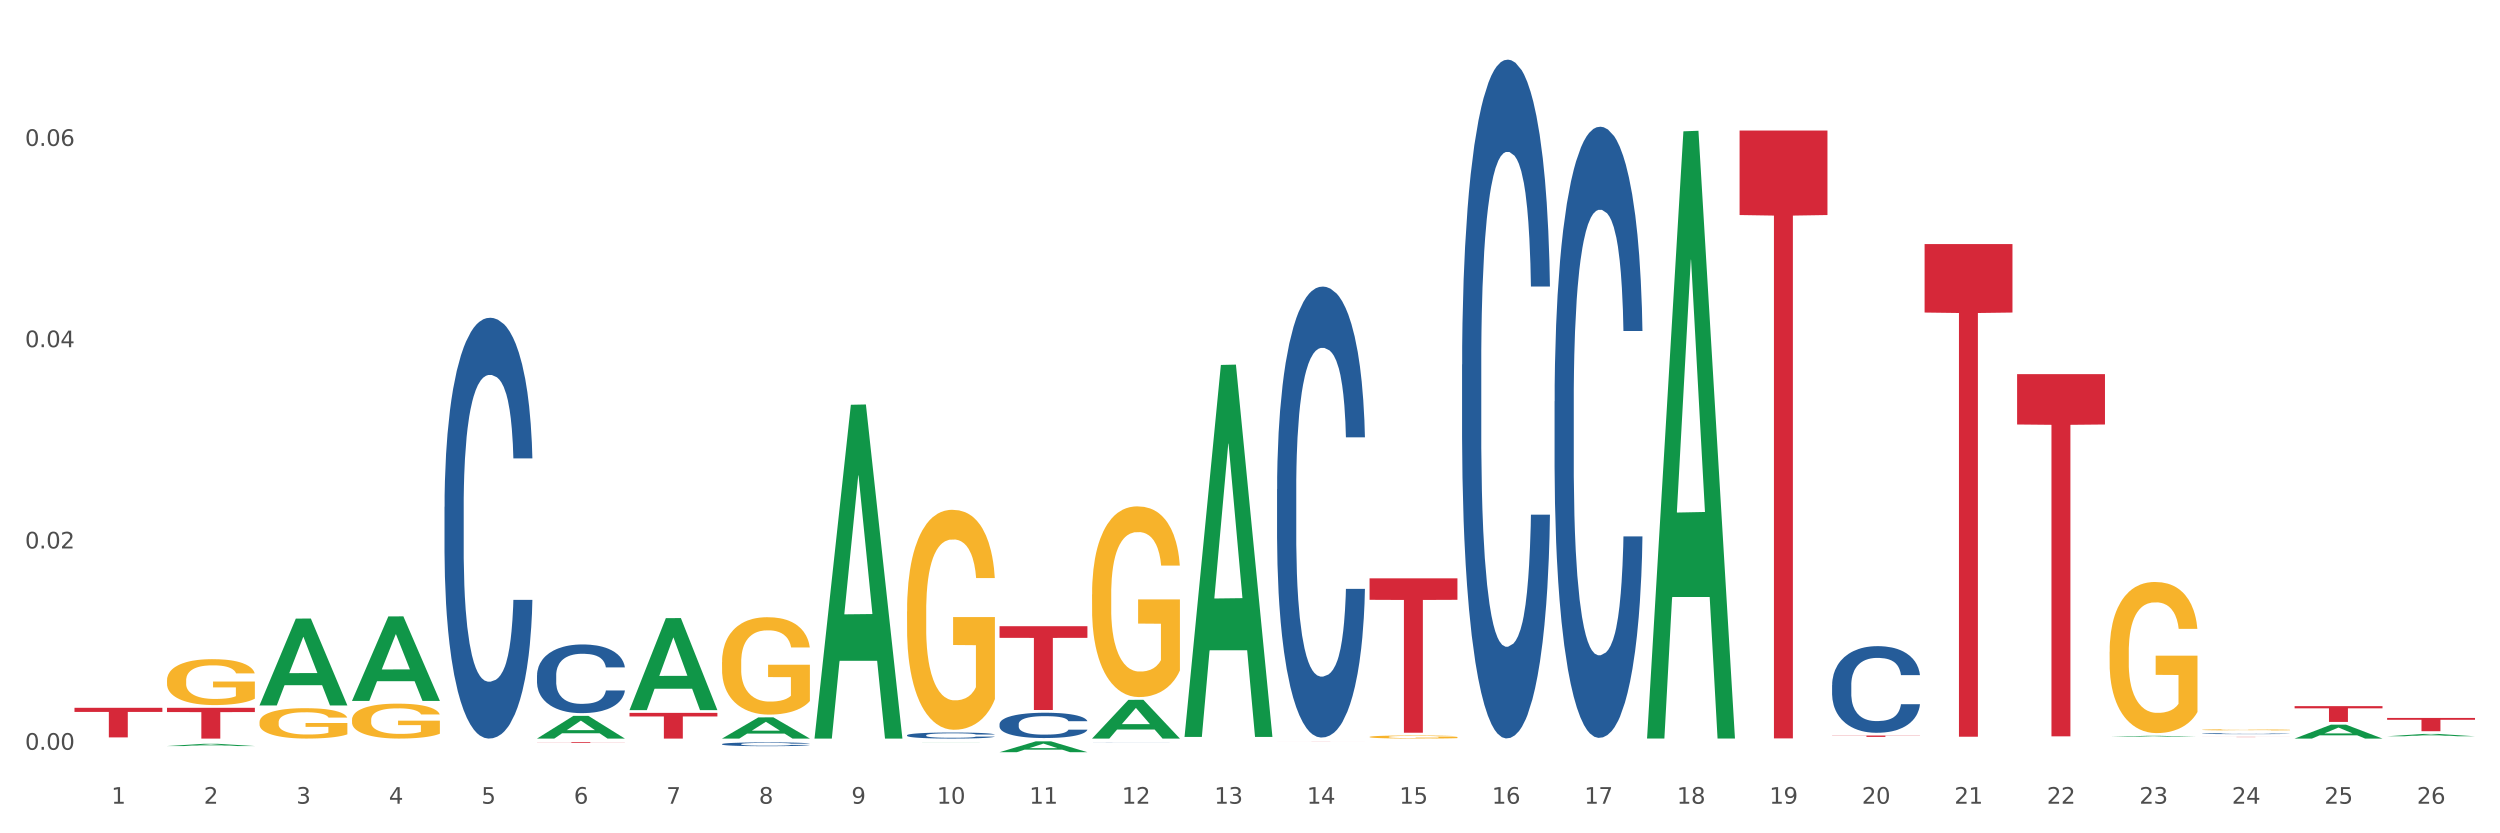 <?xml version="1.0" encoding="utf-8" standalone="no"?>
<!DOCTYPE svg PUBLIC "-//W3C//DTD SVG 1.1//EN"
  "http://www.w3.org/Graphics/SVG/1.1/DTD/svg11.dtd">
<svg xmlns:xlink="http://www.w3.org/1999/xlink" width="1080pt" height="360pt" viewBox="0 0 1080 360" xmlns="http://www.w3.org/2000/svg" version="1.1">
 <rect x="0" y="0" width="1080" height="360" fill="#333333" stroke="none"/>
 <defs>
  <style type="text/css">*{stroke-linejoin: round; stroke-linecap: butt}</style>
 </defs>
 <g id="figure_1">
  <g id="patch_1">
   <path d="M 0 360 
L 1080 360 
L 1080 0 
L 0 0 
z
" style="fill: #ffffff; stroke: #ffffff; stroke-linejoin: miter"/>
  </g>
  <g id="axes_1">
   <g id="matplotlib.axis_1">
    <g id="xtick_1">
     <g id="text_1">
      <!-- 1 -->
      <g style="fill: #4d4d4d" transform="translate(48.103 347.204) scale(0.096 -0.096)">
       <defs>
        <path id="DejaVuSans-31" d="M 794 531 
L 1825 531 
L 1825 4091 
L 703 3866 
L 703 4441 
L 1819 4666 
L 2450 4666 
L 2450 531 
L 3481 531 
L 3481 0 
L 794 0 
L 794 531 
z
" transform="scale(0.016)"/>
       </defs>
       <use xlink:href="#DejaVuSans-31"/>
      </g>
     </g>
    </g>
    <g id="xtick_2">
     <g id="text_2">
      <!-- 2 -->
      <g style="fill: #4d4d4d" transform="translate(88.066 347.204) scale(0.096 -0.096)">
       <defs>
        <path id="DejaVuSans-32" d="M 1228 531 
L 3431 531 
L 3431 0 
L 469 0 
L 469 531 
Q 828 903 1448 1529 
Q 2069 2156 2228 2338 
Q 2531 2678 2651 2914 
Q 2772 3150 2772 3378 
Q 2772 3750 2511 3984 
Q 2250 4219 1831 4219 
Q 1534 4219 1204 4116 
Q 875 4013 500 3803 
L 500 4441 
Q 881 4594 1212 4672 
Q 1544 4750 1819 4750 
Q 2544 4750 2975 4387 
Q 3406 4025 3406 3419 
Q 3406 3131 3298 2873 
Q 3191 2616 2906 2266 
Q 2828 2175 2409 1742 
Q 1991 1309 1228 531 
z
" transform="scale(0.016)"/>
       </defs>
       <use xlink:href="#DejaVuSans-32"/>
      </g>
     </g>
    </g>
    <g id="xtick_3">
     <g id="text_3">
      <!-- 3 -->
      <g style="fill: #4d4d4d" transform="translate(128.028 347.204) scale(0.096 -0.096)">
       <defs>
        <path id="DejaVuSans-33" d="M 2597 2516 
Q 3050 2419 3304 2112 
Q 3559 1806 3559 1356 
Q 3559 666 3084 287 
Q 2609 -91 1734 -91 
Q 1441 -91 1130 -33 
Q 819 25 488 141 
L 488 750 
Q 750 597 1062 519 
Q 1375 441 1716 441 
Q 2309 441 2620 675 
Q 2931 909 2931 1356 
Q 2931 1769 2642 2001 
Q 2353 2234 1838 2234 
L 1294 2234 
L 1294 2753 
L 1863 2753 
Q 2328 2753 2575 2939 
Q 2822 3125 2822 3475 
Q 2822 3834 2567 4026 
Q 2313 4219 1838 4219 
Q 1578 4219 1281 4162 
Q 984 4106 628 3988 
L 628 4550 
Q 988 4650 1302 4700 
Q 1616 4750 1894 4750 
Q 2613 4750 3031 4423 
Q 3450 4097 3450 3541 
Q 3450 3153 3228 2886 
Q 3006 2619 2597 2516 
z
" transform="scale(0.016)"/>
       </defs>
       <use xlink:href="#DejaVuSans-33"/>
      </g>
     </g>
    </g>
    <g id="xtick_4">
     <g id="text_4">
      <!-- 4 -->
      <g style="fill: #4d4d4d" transform="translate(167.99 347.204) scale(0.096 -0.096)">
       <defs>
        <path id="DejaVuSans-34" d="M 2419 4116 
L 825 1625 
L 2419 1625 
L 2419 4116 
z
M 2253 4666 
L 3047 4666 
L 3047 1625 
L 3713 1625 
L 3713 1100 
L 3047 1100 
L 3047 0 
L 2419 0 
L 2419 1100 
L 313 1100 
L 313 1709 
L 2253 4666 
z
" transform="scale(0.016)"/>
       </defs>
       <use xlink:href="#DejaVuSans-34"/>
      </g>
     </g>
    </g>
    <g id="xtick_5">
     <g id="text_5">
      <!-- 5 -->
      <g style="fill: #4d4d4d" transform="translate(207.953 347.204) scale(0.096 -0.096)">
       <defs>
        <path id="DejaVuSans-35" d="M 691 4666 
L 3169 4666 
L 3169 4134 
L 1269 4134 
L 1269 2991 
Q 1406 3038 1543 3061 
Q 1681 3084 1819 3084 
Q 2600 3084 3056 2656 
Q 3513 2228 3513 1497 
Q 3513 744 3044 326 
Q 2575 -91 1722 -91 
Q 1428 -91 1123 -41 
Q 819 9 494 109 
L 494 744 
Q 775 591 1075 516 
Q 1375 441 1709 441 
Q 2250 441 2565 725 
Q 2881 1009 2881 1497 
Q 2881 1984 2565 2268 
Q 2250 2553 1709 2553 
Q 1456 2553 1204 2497 
Q 953 2441 691 2322 
L 691 4666 
z
" transform="scale(0.016)"/>
       </defs>
       <use xlink:href="#DejaVuSans-35"/>
      </g>
     </g>
    </g>
    <g id="xtick_6">
     <g id="text_6">
      <!-- 6 -->
      <g style="fill: #4d4d4d" transform="translate(247.915 347.204) scale(0.096 -0.096)">
       <defs>
        <path id="DejaVuSans-36" d="M 2113 2584 
Q 1688 2584 1439 2293 
Q 1191 2003 1191 1497 
Q 1191 994 1439 701 
Q 1688 409 2113 409 
Q 2538 409 2786 701 
Q 3034 994 3034 1497 
Q 3034 2003 2786 2293 
Q 2538 2584 2113 2584 
z
M 3366 4563 
L 3366 3988 
Q 3128 4100 2886 4159 
Q 2644 4219 2406 4219 
Q 1781 4219 1451 3797 
Q 1122 3375 1075 2522 
Q 1259 2794 1537 2939 
Q 1816 3084 2150 3084 
Q 2853 3084 3261 2657 
Q 3669 2231 3669 1497 
Q 3669 778 3244 343 
Q 2819 -91 2113 -91 
Q 1303 -91 875 529 
Q 447 1150 447 2328 
Q 447 3434 972 4092 
Q 1497 4750 2381 4750 
Q 2619 4750 2861 4703 
Q 3103 4656 3366 4563 
z
" transform="scale(0.016)"/>
       </defs>
       <use xlink:href="#DejaVuSans-36"/>
      </g>
     </g>
    </g>
    <g id="xtick_7">
     <g id="text_7">
      <!-- 7 -->
      <g style="fill: #4d4d4d" transform="translate(287.878 347.204) scale(0.096 -0.096)">
       <defs>
        <path id="DejaVuSans-37" d="M 525 4666 
L 3525 4666 
L 3525 4397 
L 1831 0 
L 1172 0 
L 2766 4134 
L 525 4134 
L 525 4666 
z
" transform="scale(0.016)"/>
       </defs>
       <use xlink:href="#DejaVuSans-37"/>
      </g>
     </g>
    </g>
    <g id="xtick_8">
     <g id="text_8">
      <!-- 8 -->
      <g style="fill: #4d4d4d" transform="translate(327.84 347.204) scale(0.096 -0.096)">
       <defs>
        <path id="DejaVuSans-38" d="M 2034 2216 
Q 1584 2216 1326 1975 
Q 1069 1734 1069 1313 
Q 1069 891 1326 650 
Q 1584 409 2034 409 
Q 2484 409 2743 651 
Q 3003 894 3003 1313 
Q 3003 1734 2745 1975 
Q 2488 2216 2034 2216 
z
M 1403 2484 
Q 997 2584 770 2862 
Q 544 3141 544 3541 
Q 544 4100 942 4425 
Q 1341 4750 2034 4750 
Q 2731 4750 3128 4425 
Q 3525 4100 3525 3541 
Q 3525 3141 3298 2862 
Q 3072 2584 2669 2484 
Q 3125 2378 3379 2068 
Q 3634 1759 3634 1313 
Q 3634 634 3220 271 
Q 2806 -91 2034 -91 
Q 1263 -91 848 271 
Q 434 634 434 1313 
Q 434 1759 690 2068 
Q 947 2378 1403 2484 
z
M 1172 3481 
Q 1172 3119 1398 2916 
Q 1625 2713 2034 2713 
Q 2441 2713 2670 2916 
Q 2900 3119 2900 3481 
Q 2900 3844 2670 4047 
Q 2441 4250 2034 4250 
Q 1625 4250 1398 4047 
Q 1172 3844 1172 3481 
z
" transform="scale(0.016)"/>
       </defs>
       <use xlink:href="#DejaVuSans-38"/>
      </g>
     </g>
    </g>
    <g id="xtick_9">
     <g id="text_9">
      <!-- 9 -->
      <g style="fill: #4d4d4d" transform="translate(367.803 347.204) scale(0.096 -0.096)">
       <defs>
        <path id="DejaVuSans-39" d="M 703 97 
L 703 672 
Q 941 559 1184 500 
Q 1428 441 1663 441 
Q 2288 441 2617 861 
Q 2947 1281 2994 2138 
Q 2813 1869 2534 1725 
Q 2256 1581 1919 1581 
Q 1219 1581 811 2004 
Q 403 2428 403 3163 
Q 403 3881 828 4315 
Q 1253 4750 1959 4750 
Q 2769 4750 3195 4129 
Q 3622 3509 3622 2328 
Q 3622 1225 3098 567 
Q 2575 -91 1691 -91 
Q 1453 -91 1209 -44 
Q 966 3 703 97 
z
M 1959 2075 
Q 2384 2075 2632 2365 
Q 2881 2656 2881 3163 
Q 2881 3666 2632 3958 
Q 2384 4250 1959 4250 
Q 1534 4250 1286 3958 
Q 1038 3666 1038 3163 
Q 1038 2656 1286 2365 
Q 1534 2075 1959 2075 
z
" transform="scale(0.016)"/>
       </defs>
       <use xlink:href="#DejaVuSans-39"/>
      </g>
     </g>
    </g>
    <g id="xtick_10">
     <g id="text_10">
      <!-- 10 -->
      <g style="fill: #4d4d4d" transform="translate(404.711 347.204) scale(0.096 -0.096)">
       <defs>
        <path id="DejaVuSans-30" d="M 2034 4250 
Q 1547 4250 1301 3770 
Q 1056 3291 1056 2328 
Q 1056 1369 1301 889 
Q 1547 409 2034 409 
Q 2525 409 2770 889 
Q 3016 1369 3016 2328 
Q 3016 3291 2770 3770 
Q 2525 4250 2034 4250 
z
M 2034 4750 
Q 2819 4750 3233 4129 
Q 3647 3509 3647 2328 
Q 3647 1150 3233 529 
Q 2819 -91 2034 -91 
Q 1250 -91 836 529 
Q 422 1150 422 2328 
Q 422 3509 836 4129 
Q 1250 4750 2034 4750 
z
" transform="scale(0.016)"/>
       </defs>
       <use xlink:href="#DejaVuSans-31"/>
       <use xlink:href="#DejaVuSans-30" transform="translate(63.623 0)"/>
      </g>
     </g>
    </g>
    <g id="xtick_11">
     <g id="text_11">
      <!-- 11 -->
      <g style="fill: #4d4d4d" transform="translate(444.673 347.204) scale(0.096 -0.096)">
       <use xlink:href="#DejaVuSans-31"/>
       <use xlink:href="#DejaVuSans-31" transform="translate(63.623 0)"/>
      </g>
     </g>
    </g>
    <g id="xtick_12">
     <g id="text_12">
      <!-- 12 -->
      <g style="fill: #4d4d4d" transform="translate(484.636 347.204) scale(0.096 -0.096)">
       <use xlink:href="#DejaVuSans-31"/>
       <use xlink:href="#DejaVuSans-32" transform="translate(63.623 0)"/>
      </g>
     </g>
    </g>
    <g id="xtick_13">
     <g id="text_13">
      <!-- 13 -->
      <g style="fill: #4d4d4d" transform="translate(524.598 347.204) scale(0.096 -0.096)">
       <use xlink:href="#DejaVuSans-31"/>
       <use xlink:href="#DejaVuSans-33" transform="translate(63.623 0)"/>
      </g>
     </g>
    </g>
    <g id="xtick_14">
     <g id="text_14">
      <!-- 14 -->
      <g style="fill: #4d4d4d" transform="translate(564.561 347.204) scale(0.096 -0.096)">
       <use xlink:href="#DejaVuSans-31"/>
       <use xlink:href="#DejaVuSans-34" transform="translate(63.623 0)"/>
      </g>
     </g>
    </g>
    <g id="xtick_15">
     <g id="text_15">
      <!-- 15 -->
      <g style="fill: #4d4d4d" transform="translate(604.523 347.204) scale(0.096 -0.096)">
       <use xlink:href="#DejaVuSans-31"/>
       <use xlink:href="#DejaVuSans-35" transform="translate(63.623 0)"/>
      </g>
     </g>
    </g>
    <g id="xtick_16">
     <g id="text_16">
      <!-- 16 -->
      <g style="fill: #4d4d4d" transform="translate(644.486 347.204) scale(0.096 -0.096)">
       <use xlink:href="#DejaVuSans-31"/>
       <use xlink:href="#DejaVuSans-36" transform="translate(63.623 0)"/>
      </g>
     </g>
    </g>
    <g id="xtick_17">
     <g id="text_17">
      <!-- 17 -->
      <g style="fill: #4d4d4d" transform="translate(684.448 347.204) scale(0.096 -0.096)">
       <use xlink:href="#DejaVuSans-31"/>
       <use xlink:href="#DejaVuSans-37" transform="translate(63.623 0)"/>
      </g>
     </g>
    </g>
    <g id="xtick_18">
     <g id="text_18">
      <!-- 18 -->
      <g style="fill: #4d4d4d" transform="translate(724.41 347.204) scale(0.096 -0.096)">
       <use xlink:href="#DejaVuSans-31"/>
       <use xlink:href="#DejaVuSans-38" transform="translate(63.623 0)"/>
      </g>
     </g>
    </g>
    <g id="xtick_19">
     <g id="text_19">
      <!-- 19 -->
      <g style="fill: #4d4d4d" transform="translate(764.373 347.204) scale(0.096 -0.096)">
       <use xlink:href="#DejaVuSans-31"/>
       <use xlink:href="#DejaVuSans-39" transform="translate(63.623 0)"/>
      </g>
     </g>
    </g>
    <g id="xtick_20">
     <g id="text_20">
      <!-- 20 -->
      <g style="fill: #4d4d4d" transform="translate(804.335 347.204) scale(0.096 -0.096)">
       <use xlink:href="#DejaVuSans-32"/>
       <use xlink:href="#DejaVuSans-30" transform="translate(63.623 0)"/>
      </g>
     </g>
    </g>
    <g id="xtick_21">
     <g id="text_21">
      <!-- 21 -->
      <g style="fill: #4d4d4d" transform="translate(844.298 347.204) scale(0.096 -0.096)">
       <use xlink:href="#DejaVuSans-32"/>
       <use xlink:href="#DejaVuSans-31" transform="translate(63.623 0)"/>
      </g>
     </g>
    </g>
    <g id="xtick_22">
     <g id="text_22">
      <!-- 22 -->
      <g style="fill: #4d4d4d" transform="translate(884.26 347.204) scale(0.096 -0.096)">
       <use xlink:href="#DejaVuSans-32"/>
       <use xlink:href="#DejaVuSans-32" transform="translate(63.623 0)"/>
      </g>
     </g>
    </g>
    <g id="xtick_23">
     <g id="text_23">
      <!-- 23 -->
      <g style="fill: #4d4d4d" transform="translate(924.223 347.204) scale(0.096 -0.096)">
       <use xlink:href="#DejaVuSans-32"/>
       <use xlink:href="#DejaVuSans-33" transform="translate(63.623 0)"/>
      </g>
     </g>
    </g>
    <g id="xtick_24">
     <g id="text_24">
      <!-- 24 -->
      <g style="fill: #4d4d4d" transform="translate(964.185 347.204) scale(0.096 -0.096)">
       <use xlink:href="#DejaVuSans-32"/>
       <use xlink:href="#DejaVuSans-34" transform="translate(63.623 0)"/>
      </g>
     </g>
    </g>
    <g id="xtick_25">
     <g id="text_25">
      <!-- 25 -->
      <g style="fill: #4d4d4d" transform="translate(1004.147 347.204) scale(0.096 -0.096)">
       <use xlink:href="#DejaVuSans-32"/>
       <use xlink:href="#DejaVuSans-35" transform="translate(63.623 0)"/>
      </g>
     </g>
    </g>
    <g id="xtick_26">
     <g id="text_26">
      <!-- 26 -->
      <g style="fill: #4d4d4d" transform="translate(1044.11 347.204) scale(0.096 -0.096)">
       <use xlink:href="#DejaVuSans-32"/>
       <use xlink:href="#DejaVuSans-36" transform="translate(63.623 0)"/>
      </g>
     </g>
    </g>
    <g id="xtick_27"/>
    <g id="xtick_28"/>
    <g id="xtick_29"/>
    <g id="xtick_30"/>
    <g id="xtick_31"/>
    <g id="xtick_32"/>
    <g id="xtick_33"/>
    <g id="xtick_34"/>
    <g id="xtick_35"/>
    <g id="xtick_36"/>
    <g id="xtick_37"/>
    <g id="xtick_38"/>
    <g id="xtick_39"/>
    <g id="xtick_40"/>
    <g id="xtick_41"/>
    <g id="xtick_42"/>
    <g id="xtick_43"/>
    <g id="xtick_44"/>
    <g id="xtick_45"/>
    <g id="xtick_46"/>
    <g id="xtick_47"/>
    <g id="xtick_48"/>
    <g id="xtick_49"/>
    <g id="xtick_50"/>
    <g id="xtick_51"/>
   </g>
   <g id="matplotlib.axis_2">
    <g id="ytick_1">
     <g id="text_27">
      <!-- 0.00 -->
      <g style="fill: #4d4d4d" transform="translate(10.8 323.89) scale(0.096 -0.096)">
       <defs>
        <path id="DejaVuSans-2e" d="M 684 794 
L 1344 794 
L 1344 0 
L 684 0 
L 684 794 
z
" transform="scale(0.016)"/>
       </defs>
       <use xlink:href="#DejaVuSans-30"/>
       <use xlink:href="#DejaVuSans-2e" transform="translate(63.623 0)"/>
       <use xlink:href="#DejaVuSans-30" transform="translate(95.41 0)"/>
       <use xlink:href="#DejaVuSans-30" transform="translate(159.033 0)"/>
      </g>
     </g>
    </g>
    <g id="ytick_2">
     <g id="text_28">
      <!-- 0.02 -->
      <g style="fill: #4d4d4d" transform="translate(10.8 236.936) scale(0.096 -0.096)">
       <use xlink:href="#DejaVuSans-30"/>
       <use xlink:href="#DejaVuSans-2e" transform="translate(63.623 0)"/>
       <use xlink:href="#DejaVuSans-30" transform="translate(95.41 0)"/>
       <use xlink:href="#DejaVuSans-32" transform="translate(159.033 0)"/>
      </g>
     </g>
    </g>
    <g id="ytick_3">
     <g id="text_29">
      <!-- 0.04 -->
      <g style="fill: #4d4d4d" transform="translate(10.8 149.981) scale(0.096 -0.096)">
       <use xlink:href="#DejaVuSans-30"/>
       <use xlink:href="#DejaVuSans-2e" transform="translate(63.623 0)"/>
       <use xlink:href="#DejaVuSans-30" transform="translate(95.41 0)"/>
       <use xlink:href="#DejaVuSans-34" transform="translate(159.033 0)"/>
      </g>
     </g>
    </g>
    <g id="ytick_4">
     <g id="text_30">
      <!-- 0.06 -->
      <g style="fill: #4d4d4d" transform="translate(10.8 63.026) scale(0.096 -0.096)">
       <use xlink:href="#DejaVuSans-30"/>
       <use xlink:href="#DejaVuSans-2e" transform="translate(63.623 0)"/>
       <use xlink:href="#DejaVuSans-30" transform="translate(95.41 0)"/>
       <use xlink:href="#DejaVuSans-36" transform="translate(159.033 0)"/>
      </g>
     </g>
    </g>
    <g id="ytick_5"/>
    <g id="ytick_6"/>
    <g id="ytick_7"/>
    <g id="ytick_8"/>
   </g>
   <g id="PolyCollection_1">
    <path d="M 72.137 322.288 
L 72.177 322.287 
L 87.832 321.336 
L 94.329 321.335 
L 110.102 322.29 
L 102.587 322.29 
L 99.182 322.068 
L 83.018 322.068 
L 82.901 322.071 
L 79.613 322.29 
L 72.137 322.29 
L 72.137 322.288 
L 85.053 321.935 
L 97.147 321.934 
L 91.159 321.538 
L 91.08 321.537 
L 91.002 321.539 
L 85.014 321.934 
L 85.053 321.935 
L 72.137 322.288 
z
" clip-path="url(#p35fc630788)" style="fill: #109648"/>
    <path d="M 112.1 304.685 
L 112.139 304.65 
L 127.794 267.236 
L 134.291 267.201 
L 150.064 304.756 
L 142.55 304.756 
L 139.145 296.011 
L 122.98 296.011 
L 122.863 296.152 
L 119.575 304.756 
L 112.1 304.756 
L 112.1 304.685 
L 125.016 290.792 
L 137.109 290.757 
L 131.121 275.206 
L 131.043 275.135 
L 130.965 275.241 
L 124.976 290.757 
L 125.016 290.792 
L 112.1 304.685 
z
" clip-path="url(#p35fc630788)" style="fill: #109648"/>
    <path d="M 911.348 318.309 
L 911.388 318.309 
L 927.043 317.88 
L 933.54 317.88 
L 949.313 318.31 
L 941.798 318.31 
L 938.393 318.21 
L 922.229 318.21 
L 922.111 318.211 
L 918.824 318.31 
L 911.348 318.31 
L 911.348 318.309 
L 924.264 318.15 
L 936.358 318.149 
L 930.37 317.971 
L 930.291 317.97 
L 930.213 317.972 
L 924.225 318.149 
L 924.264 318.15 
L 911.348 318.309 
z
" clip-path="url(#p35fc630788)" style="fill: #109648"/>
    <path d="M 991.273 319.054 
L 991.312 319.048 
L 1006.968 313.056 
L 1013.465 313.05 
L 1029.238 319.065 
L 1021.723 319.065 
L 1018.318 317.665 
L 1002.154 317.665 
L 1002.036 317.687 
L 998.749 319.065 
L 991.273 319.065 
L 991.273 319.054 
L 1004.189 316.829 
L 1016.283 316.823 
L 1010.295 314.332 
L 1010.216 314.321 
L 1010.138 314.338 
L 1004.15 316.823 
L 1004.189 316.829 
L 991.273 319.054 
z
" clip-path="url(#p35fc630788)" style="fill: #109648"/>
    <path d="M 1031.236 318.064 
L 1031.275 318.063 
L 1046.93 317.064 
L 1053.427 317.063 
L 1069.2 318.066 
L 1061.685 318.066 
L 1058.28 317.832 
L 1042.116 317.832 
L 1041.999 317.836 
L 1038.711 318.066 
L 1031.236 318.066 
L 1031.236 318.064 
L 1044.151 317.693 
L 1056.245 317.692 
L 1050.257 317.277 
L 1050.179 317.275 
L 1050.1 317.278 
L 1044.112 317.692 
L 1044.151 317.693 
L 1031.236 318.064 
z
" clip-path="url(#p35fc630788)" style="fill: #109648"/>
    <path d="M 591.649 320.842 
L 591.694 320.842 
L 591.694 320.842 
L 591.828 320.842 
L 592.322 320.842 
L 592.95 320.842 
L 594.027 320.842 
L 594.611 320.842 
L 595.374 320.842 
L 596.944 320.842 
L 598.739 320.842 
L 599.996 320.842 
L 600.938 320.842 
L 603.047 320.842 
L 604.259 320.842 
L 605.515 320.842 
L 606.592 320.842 
L 608.387 320.842 
L 609.823 320.842 
L 611.484 320.842 
L 612.875 320.842 
L 614.715 320.842 
L 617.407 320.842 
L 618.439 320.842 
L 619.831 320.842 
L 621.267 320.842 
L 622.433 320.842 
L 623.78 320.842 
L 625.171 320.842 
L 626.517 320.842 
L 627.459 320.842 
L 628.222 320.842 
L 628.895 320.842 
L 629.389 320.842 
L 629.613 320.842 
L 621.401 320.842 
L 621.177 320.842 
L 620.728 320.842 
L 620.279 320.842 
L 619.786 320.842 
L 619.023 320.842 
L 618.35 320.842 
L 617.228 320.842 
L 616.196 320.842 
L 615.343 320.842 
L 614.311 320.842 
L 612.112 320.842 
L 610.541 320.842 
L 609.554 320.842 
L 608.343 320.842 
L 607.31 320.842 
L 606.099 320.842 
L 605.156 320.842 
L 604.214 320.842 
L 603.676 320.842 
L 602.868 320.842 
L 602.329 320.842 
L 601.611 320.842 
L 601.207 320.842 
L 600.489 320.842 
L 600.175 320.842 
L 600.041 320.842 
L 599.951 320.842 
L 599.951 320.842 
L 600.22 320.842 
L 600.445 320.842 
L 600.804 320.842 
L 601.477 320.842 
L 602.464 320.842 
L 603.496 320.842 
L 604.349 320.842 
L 605.156 320.842 
L 605.964 320.842 
L 606.951 320.842 
L 607.759 320.842 
L 608.971 320.842 
L 610.407 320.842 
L 611.529 320.842 
L 613.817 320.842 
L 614.849 320.842 
L 615.837 320.842 
L 616.914 320.842 
L 617.766 320.842 
L 618.26 320.842 
L 619.068 320.842 
L 619.696 320.842 
L 620.234 320.842 
L 620.593 320.842 
L 620.997 320.842 
L 621.311 320.842 
L 621.401 320.842 
L 629.613 320.842 
L 629.434 320.842 
L 629.12 320.842 
L 628.491 320.842 
L 627.998 320.842 
L 627.235 320.842 
L 626.427 320.842 
L 625.305 320.842 
L 624.273 320.842 
L 623.196 320.842 
L 622.029 320.842 
L 619.92 320.842 
L 619.157 320.842 
L 617.542 320.842 
L 616.285 320.842 
L 614.446 320.842 
L 612.561 320.842 
L 610.586 320.842 
L 608.836 320.842 
L 606.907 320.842 
L 605.695 320.842 
L 604.349 320.842 
L 602.778 320.842 
L 601.297 320.842 
L 599.906 320.842 
L 598.605 320.842 
L 597.393 320.842 
L 595.822 320.842 
L 594.656 320.842 
L 593.803 320.842 
L 593.22 320.842 
L 592.636 320.842 
L 592.322 320.842 
L 591.828 320.842 
L 591.649 320.842 
L 591.649 320.842 
z
" clip-path="url(#p35fc630788)" style="fill: #255c99"/>
    <path d="M 431.799 312.814 
L 431.844 312.804 
L 431.844 312.525 
L 431.979 312.145 
L 432.472 311.446 
L 433.101 310.917 
L 434.178 310.298 
L 434.761 310.039 
L 435.524 309.749 
L 437.095 309.28 
L 438.89 308.881 
L 440.146 308.661 
L 441.088 308.521 
L 443.198 308.272 
L 444.409 308.162 
L 445.666 308.072 
L 446.743 308.012 
L 448.538 307.942 
L 449.974 307.912 
L 451.634 307.902 
L 453.025 307.912 
L 454.865 307.952 
L 457.558 308.072 
L 458.59 308.142 
L 459.981 308.262 
L 461.417 308.421 
L 462.584 308.581 
L 463.93 308.811 
L 465.321 309.11 
L 466.667 309.49 
L 467.61 309.839 
L 468.372 310.208 
L 469.046 310.658 
L 469.539 311.147 
L 469.764 311.556 
L 461.551 311.556 
L 461.327 311.187 
L 460.878 310.787 
L 460.43 310.518 
L 459.936 310.298 
L 459.173 310.049 
L 458.5 309.889 
L 457.378 309.699 
L 456.346 309.579 
L 455.493 309.51 
L 454.461 309.45 
L 452.262 309.39 
L 450.692 309.39 
L 449.704 309.41 
L 448.493 309.46 
L 447.461 309.53 
L 446.249 309.649 
L 445.307 309.779 
L 444.364 309.949 
L 443.826 310.069 
L 443.018 310.288 
L 442.48 310.468 
L 441.762 310.777 
L 441.358 310.997 
L 440.64 311.566 
L 440.326 311.985 
L 440.191 312.275 
L 440.101 312.594 
L 440.101 314.152 
L 440.37 314.851 
L 440.595 315.15 
L 440.954 315.49 
L 441.627 315.929 
L 442.614 316.358 
L 443.646 316.668 
L 444.499 316.857 
L 445.307 316.997 
L 446.114 317.107 
L 447.102 317.207 
L 447.909 317.267 
L 449.121 317.327 
L 450.557 317.357 
L 451.679 317.357 
L 453.968 317.307 
L 455 317.257 
L 455.987 317.187 
L 457.064 317.077 
L 457.917 316.957 
L 458.41 316.867 
L 459.218 316.678 
L 459.846 316.478 
L 460.385 316.248 
L 460.744 316.049 
L 461.148 315.749 
L 461.462 315.41 
L 461.551 315.23 
L 469.764 315.23 
L 469.584 315.59 
L 469.27 315.939 
L 468.642 316.408 
L 468.148 316.678 
L 467.385 317.007 
L 466.577 317.287 
L 465.456 317.596 
L 464.423 317.826 
L 463.346 318.026 
L 462.18 318.205 
L 460.071 318.455 
L 459.308 318.525 
L 457.692 318.644 
L 456.436 318.714 
L 454.596 318.784 
L 452.711 318.824 
L 450.737 318.834 
L 448.986 318.814 
L 447.057 318.754 
L 445.845 318.694 
L 444.499 318.605 
L 442.928 318.465 
L 441.447 318.295 
L 440.056 318.095 
L 438.755 317.866 
L 437.543 317.606 
L 435.973 317.177 
L 434.806 316.758 
L 433.953 316.368 
L 433.37 316.039 
L 432.787 315.619 
L 432.472 315.33 
L 431.979 314.631 
L 431.799 313.982 
L 431.799 312.814 
z
" clip-path="url(#p35fc630788)" style="fill: #255c99"/>
    <path d="M 471.762 320.794 
L 471.807 320.794 
L 471.807 320.792 
L 471.941 320.79 
L 472.435 320.787 
L 473.063 320.784 
L 474.14 320.781 
L 474.723 320.78 
L 475.486 320.779 
L 477.057 320.776 
L 478.852 320.774 
L 480.108 320.773 
L 481.051 320.772 
L 483.16 320.771 
L 484.372 320.771 
L 485.628 320.77 
L 486.705 320.77 
L 488.5 320.77 
L 489.936 320.769 
L 491.596 320.769 
L 492.988 320.769 
L 494.827 320.77 
L 497.52 320.77 
L 498.552 320.771 
L 499.943 320.771 
L 501.379 320.772 
L 502.546 320.773 
L 503.892 320.774 
L 505.283 320.775 
L 506.63 320.777 
L 507.572 320.779 
L 508.335 320.781 
L 509.008 320.783 
L 509.502 320.785 
L 509.726 320.788 
L 501.514 320.788 
L 501.289 320.786 
L 500.841 320.784 
L 500.392 320.782 
L 499.898 320.781 
L 499.135 320.78 
L 498.462 320.779 
L 497.34 320.778 
L 496.308 320.778 
L 495.456 320.777 
L 494.424 320.777 
L 492.225 320.777 
L 490.654 320.777 
L 489.667 320.777 
L 488.455 320.777 
L 487.423 320.777 
L 486.211 320.778 
L 485.269 320.779 
L 484.327 320.78 
L 483.788 320.78 
L 482.98 320.781 
L 482.442 320.782 
L 481.724 320.784 
L 481.32 320.785 
L 480.602 320.788 
L 480.288 320.79 
L 480.153 320.791 
L 480.064 320.793 
L 480.064 320.8 
L 480.333 320.804 
L 480.557 320.805 
L 480.916 320.807 
L 481.589 320.809 
L 482.577 320.811 
L 483.609 320.813 
L 484.461 320.814 
L 485.269 320.815 
L 486.077 320.815 
L 487.064 320.816 
L 487.872 320.816 
L 489.083 320.816 
L 490.519 320.816 
L 491.641 320.816 
L 493.93 320.816 
L 494.962 320.816 
L 495.949 320.816 
L 497.026 320.815 
L 497.879 320.814 
L 498.373 320.814 
L 499.18 320.813 
L 499.809 320.812 
L 500.347 320.811 
L 500.706 320.81 
L 501.11 320.808 
L 501.424 320.807 
L 501.514 320.806 
L 509.726 320.806 
L 509.547 320.808 
L 509.232 320.809 
L 508.604 320.812 
L 508.111 320.813 
L 507.348 320.815 
L 506.54 320.816 
L 505.418 320.818 
L 504.386 320.819 
L 503.309 320.82 
L 502.142 320.821 
L 500.033 320.822 
L 499.27 320.822 
L 497.655 320.823 
L 496.398 320.823 
L 494.558 320.823 
L 492.673 320.824 
L 490.699 320.824 
L 488.949 320.824 
L 487.019 320.823 
L 485.808 320.823 
L 484.461 320.823 
L 482.891 320.822 
L 481.41 320.821 
L 480.019 320.82 
L 478.717 320.819 
L 477.506 320.818 
L 475.935 320.815 
L 474.768 320.813 
L 473.916 320.811 
L 473.332 320.81 
L 472.749 320.808 
L 472.435 320.806 
L 471.941 320.803 
L 471.762 320.8 
L 471.762 320.794 
z
" clip-path="url(#p35fc630788)" style="fill: #255c99"/>
    <path d="M 631.611 157.522 
L 631.656 157.255 
L 631.656 149.756 
L 631.791 139.579 
L 632.285 120.832 
L 632.913 106.638 
L 633.99 90.034 
L 634.573 83.071 
L 635.336 75.305 
L 636.907 62.717 
L 638.702 52.005 
L 639.958 46.113 
L 640.901 42.364 
L 643.01 35.669 
L 644.221 32.723 
L 645.478 30.312 
L 646.555 28.705 
L 648.35 26.831 
L 649.786 26.027 
L 651.446 25.759 
L 652.837 26.027 
L 654.677 27.099 
L 657.37 30.312 
L 658.402 32.187 
L 659.793 35.401 
L 661.229 39.686 
L 662.396 43.971 
L 663.742 50.13 
L 665.133 58.165 
L 666.479 68.341 
L 667.422 77.715 
L 668.185 87.624 
L 668.858 99.675 
L 669.351 112.798 
L 669.576 123.778 
L 661.364 123.778 
L 661.139 113.869 
L 660.69 103.157 
L 660.242 95.926 
L 659.748 90.034 
L 658.985 83.339 
L 658.312 79.054 
L 657.19 73.965 
L 656.158 70.752 
L 655.305 68.877 
L 654.273 67.27 
L 652.074 65.663 
L 650.504 65.663 
L 649.517 66.199 
L 648.305 67.538 
L 647.273 69.413 
L 646.061 72.626 
L 645.119 76.108 
L 644.176 80.661 
L 643.638 83.874 
L 642.83 89.766 
L 642.292 94.587 
L 641.574 102.889 
L 641.17 108.781 
L 640.452 124.046 
L 640.138 135.294 
L 640.003 143.061 
L 639.913 151.631 
L 639.913 193.409 
L 640.183 212.156 
L 640.407 220.19 
L 640.766 229.296 
L 641.439 241.079 
L 642.426 252.595 
L 643.458 260.897 
L 644.311 265.986 
L 645.119 269.735 
L 645.927 272.681 
L 646.914 275.359 
L 647.722 276.966 
L 648.933 278.573 
L 650.369 279.376 
L 651.491 279.376 
L 653.78 278.037 
L 654.812 276.698 
L 655.799 274.824 
L 656.876 271.878 
L 657.729 268.664 
L 658.222 266.254 
L 659.03 261.165 
L 659.658 255.809 
L 660.197 249.649 
L 660.556 244.293 
L 660.96 236.259 
L 661.274 227.153 
L 661.364 222.333 
L 669.576 222.333 
L 669.396 231.974 
L 669.082 241.347 
L 668.454 253.934 
L 667.96 261.165 
L 667.197 270.003 
L 666.39 277.502 
L 665.268 285.804 
L 664.236 291.963 
L 663.159 297.32 
L 661.992 302.14 
L 659.883 308.836 
L 659.12 310.71 
L 657.504 313.924 
L 656.248 315.799 
L 654.408 317.673 
L 652.523 318.745 
L 650.549 319.012 
L 648.799 318.477 
L 646.869 316.87 
L 645.657 315.263 
L 644.311 312.853 
L 642.74 309.103 
L 641.26 304.551 
L 639.868 299.194 
L 638.567 293.035 
L 637.355 286.072 
L 635.785 274.556 
L 634.618 263.308 
L 633.765 252.863 
L 633.182 244.025 
L 632.599 232.777 
L 632.285 225.011 
L 631.791 206.264 
L 631.611 188.856 
L 631.611 157.522 
z
" clip-path="url(#p35fc630788)" style="fill: #255c99"/>
    <path d="M 671.574 173.371 
L 671.619 173.13 
L 671.619 166.379 
L 671.753 157.216 
L 672.247 140.337 
L 672.875 127.558 
L 673.952 112.608 
L 674.536 106.339 
L 675.298 99.346 
L 676.869 88.013 
L 678.664 78.368 
L 679.921 73.064 
L 680.863 69.688 
L 682.972 63.66 
L 684.184 61.007 
L 685.44 58.837 
L 686.517 57.39 
L 688.312 55.703 
L 689.748 54.979 
L 691.409 54.738 
L 692.8 54.979 
L 694.64 55.944 
L 697.332 58.837 
L 698.364 60.525 
L 699.755 63.419 
L 701.191 67.277 
L 702.358 71.135 
L 703.704 76.68 
L 705.096 83.914 
L 706.442 93.077 
L 707.384 101.516 
L 708.147 110.438 
L 708.82 121.289 
L 709.314 133.104 
L 709.538 142.99 
L 701.326 142.99 
L 701.102 134.068 
L 700.653 124.423 
L 700.204 117.913 
L 699.711 112.608 
L 698.948 106.58 
L 698.275 102.722 
L 697.153 98.141 
L 696.121 95.247 
L 695.268 93.559 
L 694.236 92.112 
L 692.037 90.666 
L 690.466 90.666 
L 689.479 91.148 
L 688.267 92.354 
L 687.235 94.041 
L 686.024 96.935 
L 685.081 100.07 
L 684.139 104.169 
L 683.6 107.062 
L 682.793 112.367 
L 682.254 116.707 
L 681.536 124.182 
L 681.132 129.487 
L 680.414 143.231 
L 680.1 153.358 
L 679.965 160.351 
L 679.876 168.067 
L 679.876 205.682 
L 680.145 222.561 
L 680.369 229.795 
L 680.728 237.993 
L 681.401 248.602 
L 682.389 258.971 
L 683.421 266.446 
L 684.273 271.027 
L 685.081 274.403 
L 685.889 277.055 
L 686.876 279.466 
L 687.684 280.913 
L 688.896 282.36 
L 690.332 283.083 
L 691.453 283.083 
L 693.742 281.878 
L 694.774 280.672 
L 695.762 278.984 
L 696.839 276.332 
L 697.691 273.438 
L 698.185 271.268 
L 698.993 266.687 
L 699.621 261.864 
L 700.159 256.318 
L 700.518 251.496 
L 700.922 244.262 
L 701.236 236.064 
L 701.326 231.724 
L 709.538 231.724 
L 709.359 240.404 
L 709.045 248.843 
L 708.416 260.176 
L 707.923 266.687 
L 707.16 274.644 
L 706.352 281.395 
L 705.23 288.87 
L 704.198 294.416 
L 703.121 299.239 
L 701.954 303.579 
L 699.845 309.607 
L 699.082 311.295 
L 697.467 314.188 
L 696.21 315.876 
L 694.37 317.564 
L 692.486 318.529 
L 690.511 318.77 
L 688.761 318.287 
L 686.831 316.841 
L 685.62 315.394 
L 684.273 313.224 
L 682.703 309.848 
L 681.222 305.749 
L 679.831 300.926 
L 678.529 295.381 
L 677.318 289.111 
L 675.747 278.743 
L 674.58 268.616 
L 673.728 259.212 
L 673.144 251.255 
L 672.561 241.127 
L 672.247 234.135 
L 671.753 217.256 
L 671.574 201.583 
L 671.574 173.371 
z
" clip-path="url(#p35fc630788)" style="fill: #255c99"/>
    <path d="M 551.687 211.339 
L 551.731 211.161 
L 551.731 206.179 
L 551.866 199.418 
L 552.36 186.963 
L 552.988 177.533 
L 554.065 166.501 
L 554.648 161.875 
L 555.411 156.715 
L 556.982 148.352 
L 558.777 141.235 
L 560.033 137.321 
L 560.976 134.83 
L 563.085 130.382 
L 564.296 128.424 
L 565.553 126.823 
L 566.63 125.756 
L 568.425 124.51 
L 569.861 123.976 
L 571.521 123.798 
L 572.912 123.976 
L 574.752 124.688 
L 577.445 126.823 
L 578.477 128.069 
L 579.868 130.204 
L 581.304 133.051 
L 582.471 135.897 
L 583.817 139.99 
L 585.208 145.328 
L 586.554 152.089 
L 587.497 158.316 
L 588.26 164.9 
L 588.933 172.906 
L 589.426 181.625 
L 589.651 188.92 
L 581.439 188.92 
L 581.214 182.337 
L 580.766 175.219 
L 580.317 170.415 
L 579.823 166.501 
L 579.06 162.053 
L 578.387 159.206 
L 577.265 155.825 
L 576.233 153.69 
L 575.381 152.445 
L 574.348 151.377 
L 572.15 150.31 
L 570.579 150.31 
L 569.592 150.665 
L 568.38 151.555 
L 567.348 152.801 
L 566.136 154.936 
L 565.194 157.249 
L 564.252 160.274 
L 563.713 162.409 
L 562.905 166.323 
L 562.367 169.526 
L 561.649 175.042 
L 561.245 178.956 
L 560.527 189.098 
L 560.213 196.571 
L 560.078 201.731 
L 559.988 207.424 
L 559.988 235.181 
L 560.258 247.636 
L 560.482 252.974 
L 560.841 259.023 
L 561.514 266.852 
L 562.501 274.503 
L 563.534 280.019 
L 564.386 283.4 
L 565.194 285.891 
L 566.002 287.848 
L 566.989 289.627 
L 567.797 290.695 
L 569.008 291.762 
L 570.444 292.296 
L 571.566 292.296 
L 573.855 291.406 
L 574.887 290.517 
L 575.874 289.271 
L 576.951 287.314 
L 577.804 285.179 
L 578.297 283.577 
L 579.105 280.197 
L 579.733 276.638 
L 580.272 272.546 
L 580.631 268.987 
L 581.035 263.65 
L 581.349 257.6 
L 581.439 254.397 
L 589.651 254.397 
L 589.471 260.803 
L 589.157 267.03 
L 588.529 275.393 
L 588.035 280.197 
L 587.272 286.068 
L 586.465 291.05 
L 585.343 296.566 
L 584.311 300.659 
L 583.234 304.217 
L 582.067 307.42 
L 579.958 311.868 
L 579.195 313.113 
L 577.579 315.249 
L 576.323 316.494 
L 574.483 317.74 
L 572.598 318.451 
L 570.624 318.629 
L 568.874 318.273 
L 566.944 317.206 
L 565.732 316.138 
L 564.386 314.537 
L 562.816 312.046 
L 561.335 309.021 
L 559.944 305.463 
L 558.642 301.37 
L 557.431 296.744 
L 555.86 289.093 
L 554.693 281.62 
L 553.841 274.681 
L 553.257 268.809 
L 552.674 261.336 
L 552.36 256.177 
L 551.866 243.722 
L 551.687 232.156 
L 551.687 211.339 
z
" clip-path="url(#p35fc630788)" style="fill: #255c99"/>
    <path d="M 391.837 320.902 
L 391.876 320.902 
L 407.531 320.838 
L 414.028 320.838 
L 429.801 320.902 
L 422.287 320.902 
L 418.882 320.887 
L 402.717 320.887 
L 402.6 320.887 
L 399.312 320.902 
L 391.837 320.902 
L 391.837 320.902 
L 404.753 320.878 
L 416.846 320.878 
L 410.858 320.852 
L 410.78 320.852 
L 410.702 320.852 
L 404.713 320.878 
L 404.753 320.878 
L 391.837 320.902 
z
" clip-path="url(#p35fc630788)" style="fill: #109648"/>
    <path d="M 231.987 319.047 
L 232.026 319.038 
L 247.682 309.265 
L 254.179 309.256 
L 269.951 319.065 
L 262.437 319.065 
L 259.032 316.781 
L 242.868 316.781 
L 242.75 316.818 
L 239.463 319.065 
L 231.987 319.065 
L 231.987 319.047 
L 244.903 315.418 
L 256.997 315.409 
L 251.008 311.347 
L 250.93 311.329 
L 250.852 311.356 
L 244.864 315.409 
L 244.903 315.418 
L 231.987 319.047 
z
" clip-path="url(#p35fc630788)" style="fill: #109648"/>
    <path d="M 152.062 302.724 
L 152.101 302.69 
L 167.757 266.295 
L 174.254 266.26 
L 190.027 302.793 
L 182.512 302.793 
L 179.107 294.286 
L 162.943 294.286 
L 162.825 294.423 
L 159.538 302.793 
L 152.062 302.793 
L 152.062 302.724 
L 164.978 289.209 
L 177.072 289.175 
L 171.084 274.047 
L 171.005 273.978 
L 170.927 274.081 
L 164.939 289.175 
L 164.978 289.209 
L 152.062 302.724 
z
" clip-path="url(#p35fc630788)" style="fill: #109648"/>
    <path d="M 951.311 316.917 
L 951.356 316.917 
L 951.356 316.906 
L 951.49 316.891 
L 951.984 316.864 
L 952.612 316.843 
L 953.689 316.819 
L 954.273 316.808 
L 955.035 316.797 
L 956.606 316.779 
L 958.401 316.763 
L 959.658 316.755 
L 960.6 316.749 
L 962.709 316.739 
L 963.921 316.735 
L 965.177 316.732 
L 966.254 316.729 
L 968.049 316.726 
L 969.485 316.725 
L 971.146 316.725 
L 972.537 316.725 
L 974.377 316.727 
L 977.069 316.732 
L 978.101 316.734 
L 979.492 316.739 
L 980.928 316.745 
L 982.095 316.751 
L 983.441 316.76 
L 984.833 316.772 
L 986.179 316.787 
L 987.121 316.801 
L 987.884 316.815 
L 988.557 316.833 
L 989.051 316.852 
L 989.275 316.868 
L 981.063 316.868 
L 980.839 316.853 
L 980.39 316.838 
L 979.941 316.827 
L 979.448 316.819 
L 978.685 316.809 
L 978.012 316.803 
L 976.89 316.795 
L 975.857 316.791 
L 975.005 316.788 
L 973.973 316.785 
L 971.774 316.783 
L 970.203 316.783 
L 969.216 316.784 
L 968.004 316.786 
L 966.972 316.789 
L 965.761 316.793 
L 964.818 316.798 
L 963.876 316.805 
L 963.337 316.81 
L 962.53 316.818 
L 961.991 316.825 
L 961.273 316.837 
L 960.869 316.846 
L 960.151 316.868 
L 959.837 316.885 
L 959.702 316.896 
L 959.613 316.908 
L 959.613 316.969 
L 959.882 316.997 
L 960.106 317.008 
L 960.465 317.022 
L 961.138 317.039 
L 962.126 317.056 
L 963.158 317.068 
L 964.01 317.075 
L 964.818 317.081 
L 965.626 317.085 
L 966.613 317.089 
L 967.421 317.091 
L 968.633 317.094 
L 970.069 317.095 
L 971.19 317.095 
L 973.479 317.093 
L 974.511 317.091 
L 975.498 317.088 
L 976.576 317.084 
L 977.428 317.079 
L 977.922 317.076 
L 978.73 317.068 
L 979.358 317.06 
L 979.896 317.051 
L 980.255 317.044 
L 980.659 317.032 
L 980.973 317.019 
L 981.063 317.012 
L 989.275 317.012 
L 989.096 317.026 
L 988.782 317.039 
L 988.153 317.058 
L 987.66 317.068 
L 986.897 317.081 
L 986.089 317.092 
L 984.967 317.104 
L 983.935 317.113 
L 982.858 317.121 
L 981.691 317.128 
L 979.582 317.138 
L 978.819 317.14 
L 977.204 317.145 
L 975.947 317.148 
L 974.107 317.151 
L 972.223 317.152 
L 970.248 317.152 
L 968.498 317.152 
L 966.568 317.149 
L 965.357 317.147 
L 964.01 317.143 
L 962.44 317.138 
L 960.959 317.131 
L 959.568 317.124 
L 958.266 317.115 
L 957.055 317.104 
L 955.484 317.088 
L 954.317 317.071 
L 953.465 317.056 
L 952.881 317.043 
L 952.298 317.027 
L 951.984 317.015 
L 951.49 316.988 
L 951.311 316.963 
L 951.311 316.917 
z
" clip-path="url(#p35fc630788)" style="fill: #255c99"/>
    <path d="M 791.461 295.952 
L 791.506 295.917 
L 791.506 294.96 
L 791.641 293.661 
L 792.134 291.267 
L 792.763 289.455 
L 793.84 287.335 
L 794.423 286.446 
L 795.186 285.455 
L 796.756 283.848 
L 798.551 282.48 
L 799.808 281.728 
L 800.75 281.249 
L 802.859 280.395 
L 804.071 280.018 
L 805.328 279.711 
L 806.405 279.506 
L 808.2 279.266 
L 809.636 279.164 
L 811.296 279.129 
L 812.687 279.164 
L 814.527 279.3 
L 817.219 279.711 
L 818.252 279.95 
L 819.643 280.36 
L 821.079 280.907 
L 822.245 281.454 
L 823.592 282.241 
L 824.983 283.267 
L 826.329 284.566 
L 827.271 285.763 
L 828.034 287.028 
L 828.707 288.566 
L 829.201 290.242 
L 829.425 291.644 
L 821.213 291.644 
L 820.989 290.378 
L 820.54 289.011 
L 820.091 288.088 
L 819.598 287.335 
L 818.835 286.481 
L 818.162 285.934 
L 817.04 285.284 
L 816.008 284.874 
L 815.155 284.634 
L 814.123 284.429 
L 811.924 284.224 
L 810.354 284.224 
L 809.366 284.292 
L 808.155 284.463 
L 807.123 284.703 
L 805.911 285.113 
L 804.969 285.557 
L 804.026 286.139 
L 803.488 286.549 
L 802.68 287.301 
L 802.141 287.917 
L 801.423 288.977 
L 801.02 289.729 
L 800.302 291.678 
L 799.987 293.114 
L 799.853 294.105 
L 799.763 295.199 
L 799.763 300.533 
L 800.032 302.927 
L 800.257 303.953 
L 800.616 305.115 
L 801.289 306.619 
L 802.276 308.09 
L 803.308 309.15 
L 804.161 309.799 
L 804.969 310.278 
L 805.776 310.654 
L 806.764 310.996 
L 807.571 311.201 
L 808.783 311.406 
L 810.219 311.509 
L 811.341 311.509 
L 813.629 311.338 
L 814.662 311.167 
L 815.649 310.928 
L 816.726 310.551 
L 817.578 310.141 
L 818.072 309.833 
L 818.88 309.184 
L 819.508 308.5 
L 820.047 307.714 
L 820.406 307.03 
L 820.809 306.004 
L 821.124 304.841 
L 821.213 304.226 
L 829.425 304.226 
L 829.246 305.457 
L 828.932 306.654 
L 828.304 308.261 
L 827.81 309.184 
L 827.047 310.312 
L 826.239 311.27 
L 825.117 312.329 
L 824.085 313.116 
L 823.008 313.8 
L 821.842 314.415 
L 819.732 315.27 
L 818.97 315.509 
L 817.354 315.92 
L 816.098 316.159 
L 814.258 316.398 
L 812.373 316.535 
L 810.398 316.569 
L 808.648 316.501 
L 806.719 316.296 
L 805.507 316.091 
L 804.161 315.783 
L 802.59 315.304 
L 801.109 314.723 
L 799.718 314.039 
L 798.417 313.253 
L 797.205 312.364 
L 795.635 310.893 
L 794.468 309.457 
L 793.615 308.124 
L 793.032 306.996 
L 792.448 305.56 
L 792.134 304.568 
L 791.641 302.175 
L 791.461 299.952 
L 791.461 295.952 
z
" clip-path="url(#p35fc630788)" style="fill: #255c99"/>
    <path d="M 311.912 319.048 
L 311.951 319.039 
L 327.607 309.906 
L 334.104 309.897 
L 349.876 319.065 
L 342.362 319.065 
L 338.957 316.93 
L 322.792 316.93 
L 322.675 316.965 
L 319.387 319.065 
L 311.912 319.065 
L 311.912 319.048 
L 324.828 315.656 
L 336.921 315.648 
L 330.933 311.851 
L 330.855 311.834 
L 330.777 311.86 
L 324.789 315.648 
L 324.828 315.656 
L 311.912 319.048 
z
" clip-path="url(#p35fc630788)" style="fill: #109648"/>
    <path d="M 351.874 318.794 
L 351.914 318.659 
L 367.569 174.862 
L 374.066 174.726 
L 389.839 319.065 
L 382.324 319.065 
L 378.919 285.454 
L 362.755 285.454 
L 362.637 285.996 
L 359.35 319.065 
L 351.874 319.065 
L 351.874 318.794 
L 364.79 265.395 
L 376.884 265.26 
L 370.896 205.491 
L 370.817 205.22 
L 370.739 205.627 
L 364.751 265.26 
L 364.79 265.395 
L 351.874 318.794 
z
" clip-path="url(#p35fc630788)" style="fill: #109648"/>
    <path d="M 271.95 306.713 
L 271.989 306.676 
L 287.644 267.042 
L 294.141 267.005 
L 309.914 306.788 
L 302.399 306.788 
L 298.994 297.524 
L 282.83 297.524 
L 282.713 297.673 
L 279.425 306.788 
L 271.95 306.788 
L 271.95 306.713 
L 284.865 291.995 
L 296.959 291.958 
L 290.971 275.485 
L 290.893 275.41 
L 290.814 275.522 
L 284.826 291.958 
L 284.865 291.995 
L 271.95 306.713 
z
" clip-path="url(#p35fc630788)" style="fill: #109648"/>
    <path d="M 951.311 315.275 
L 951.356 315.274 
L 951.356 315.258 
L 951.445 315.243 
L 951.894 315.209 
L 952.566 315.18 
L 953.059 315.165 
L 953.552 315.152 
L 954.135 315.14 
L 954.852 315.127 
L 956.152 315.108 
L 956.958 315.098 
L 957.945 315.088 
L 959.737 315.073 
L 961.037 315.065 
L 962.382 315.058 
L 964.578 315.05 
L 966.012 315.046 
L 967.536 315.043 
L 969.374 315.041 
L 970.764 315.041 
L 973.812 315.042 
L 976.411 315.046 
L 977.666 315.05 
L 979.28 315.055 
L 980.131 315.059 
L 981.521 315.066 
L 982.955 315.076 
L 983.941 315.084 
L 985.42 315.1 
L 986.541 315.116 
L 987.572 315.135 
L 988.11 315.148 
L 988.513 315.161 
L 988.872 315.175 
L 989.23 315.198 
L 981.162 315.198 
L 980.849 315.182 
L 980.356 315.166 
L 979.638 315.152 
L 979.011 315.142 
L 977.935 315.131 
L 976.949 315.124 
L 975.918 315.118 
L 974.663 315.113 
L 973.677 315.111 
L 972.288 315.109 
L 969.553 315.11 
L 967.716 315.113 
L 966.461 315.118 
L 965.654 315.122 
L 964.937 315.127 
L 964.13 315.133 
L 963.189 315.143 
L 962.516 315.152 
L 961.844 315.163 
L 961.306 315.174 
L 960.813 315.187 
L 960.41 315.201 
L 960.096 315.215 
L 959.827 315.233 
L 959.603 315.262 
L 959.603 315.325 
L 959.693 315.339 
L 959.917 315.358 
L 960.186 315.373 
L 960.634 315.39 
L 961.037 315.401 
L 961.799 315.418 
L 962.651 315.432 
L 963.323 315.441 
L 963.995 315.448 
L 965.161 315.458 
L 966.461 315.467 
L 967.581 315.472 
L 969.105 315.476 
L 970.136 315.478 
L 971.033 315.479 
L 973.229 315.479 
L 974.798 315.478 
L 976.546 315.474 
L 977.89 315.47 
L 979.011 315.465 
L 980.266 315.457 
L 981.073 315.449 
L 981.073 315.352 
L 971.212 315.352 
L 971.212 315.288 
L 989.275 315.288 
L 989.275 315.476 
L 988.513 315.486 
L 987.662 315.495 
L 986.765 315.503 
L 985.42 315.512 
L 983.807 315.522 
L 982.373 315.528 
L 980.849 315.534 
L 979.056 315.539 
L 976.725 315.543 
L 975.291 315.545 
L 973.498 315.547 
L 971.391 315.547 
L 969.553 315.546 
L 967.761 315.544 
L 965.878 315.54 
L 964.04 315.534 
L 962.651 315.528 
L 961.261 315.52 
L 959.782 315.51 
L 958.617 315.501 
L 957.72 315.493 
L 956.734 315.482 
L 955.659 315.468 
L 954.852 315.456 
L 954.135 315.443 
L 953.373 315.426 
L 952.835 315.412 
L 952.297 315.394 
L 951.983 315.381 
L 951.625 315.36 
L 951.356 315.331 
L 951.311 315.275 
z
" clip-path="url(#p35fc630788)" style="fill: #f7b32b"/>
    <path d="M 591.649 318.345 
L 591.694 318.343 
L 591.694 318.299 
L 591.783 318.261 
L 592.232 318.17 
L 592.904 318.094 
L 593.397 318.053 
L 593.89 318.02 
L 594.473 317.987 
L 595.19 317.953 
L 596.49 317.903 
L 597.297 317.877 
L 598.283 317.85 
L 600.076 317.811 
L 601.375 317.789 
L 602.72 317.771 
L 604.916 317.749 
L 606.351 317.739 
L 607.875 317.732 
L 609.712 317.727 
L 611.102 317.725 
L 614.15 317.729 
L 616.749 317.74 
L 618.004 317.749 
L 619.618 317.763 
L 620.47 317.773 
L 621.859 317.793 
L 623.293 317.818 
L 624.279 317.84 
L 625.759 317.882 
L 626.879 317.924 
L 627.91 317.975 
L 628.448 318.011 
L 628.851 318.044 
L 629.21 318.082 
L 629.568 318.141 
L 621.5 318.141 
L 621.187 318.099 
L 620.694 318.058 
L 619.977 318.019 
L 619.349 317.995 
L 618.273 317.964 
L 617.287 317.944 
L 616.256 317.93 
L 615.001 317.918 
L 614.015 317.911 
L 612.626 317.907 
L 609.892 317.908 
L 608.054 317.918 
L 606.799 317.93 
L 605.992 317.941 
L 605.275 317.953 
L 604.468 317.97 
L 603.527 317.996 
L 602.855 318.019 
L 602.182 318.048 
L 601.644 318.078 
L 601.151 318.112 
L 600.748 318.149 
L 600.434 318.187 
L 600.165 318.233 
L 599.941 318.31 
L 599.941 318.478 
L 600.031 318.516 
L 600.255 318.566 
L 600.524 318.604 
L 600.972 318.649 
L 601.375 318.68 
L 602.137 318.724 
L 602.989 318.761 
L 603.661 318.784 
L 604.334 318.803 
L 605.499 318.83 
L 606.799 318.852 
L 607.919 318.866 
L 609.443 318.878 
L 610.474 318.883 
L 611.371 318.885 
L 613.567 318.885 
L 615.136 318.882 
L 616.884 318.873 
L 618.228 318.862 
L 619.349 318.849 
L 620.604 318.827 
L 621.411 318.806 
L 621.411 318.55 
L 611.55 318.549 
L 611.55 318.379 
L 629.613 318.379 
L 629.613 318.878 
L 628.851 318.904 
L 628 318.927 
L 627.103 318.948 
L 625.759 318.974 
L 624.145 318.998 
L 622.711 319.015 
L 621.187 319.03 
L 619.394 319.043 
L 617.063 319.056 
L 615.629 319.06 
L 613.836 319.064 
L 611.729 319.065 
L 609.892 319.063 
L 608.099 319.057 
L 606.216 319.046 
L 604.378 319.03 
L 602.989 319.014 
L 601.599 318.994 
L 600.12 318.969 
L 598.955 318.944 
L 598.059 318.922 
L 597.072 318.894 
L 595.997 318.857 
L 595.19 318.824 
L 594.473 318.79 
L 593.711 318.746 
L 593.173 318.708 
L 592.635 318.66 
L 592.321 318.625 
L 591.963 318.57 
L 591.694 318.493 
L 591.649 318.345 
z
" clip-path="url(#p35fc630788)" style="fill: #f7b32b"/>
    <path d="M 911.348 281.582 
L 911.393 281.522 
L 911.393 279.375 
L 911.483 277.527 
L 911.931 273.055 
L 912.603 269.358 
L 913.096 267.39 
L 913.59 265.781 
L 914.172 264.171 
L 914.889 262.501 
L 916.189 260.056 
L 916.996 258.804 
L 917.982 257.492 
L 919.775 255.584 
L 921.075 254.511 
L 922.419 253.617 
L 924.616 252.543 
L 926.05 252.066 
L 927.574 251.709 
L 929.412 251.47 
L 930.801 251.411 
L 933.849 251.589 
L 936.449 252.126 
L 937.704 252.543 
L 939.317 253.259 
L 940.169 253.736 
L 941.558 254.69 
L 942.993 255.942 
L 943.979 257.015 
L 945.458 259.043 
L 946.579 261.07 
L 947.609 263.574 
L 948.147 265.304 
L 948.551 266.913 
L 948.909 268.762 
L 949.268 271.684 
L 941.2 271.684 
L 940.886 269.597 
L 940.393 267.629 
L 939.676 265.721 
L 939.048 264.528 
L 937.973 263.038 
L 936.987 262.084 
L 935.956 261.368 
L 934.701 260.772 
L 933.715 260.474 
L 932.325 260.235 
L 929.591 260.295 
L 927.753 260.772 
L 926.498 261.368 
L 925.691 261.905 
L 924.974 262.501 
L 924.168 263.336 
L 923.226 264.588 
L 922.554 265.721 
L 921.882 267.152 
L 921.344 268.583 
L 920.851 270.253 
L 920.447 272.041 
L 920.134 273.89 
L 919.865 276.156 
L 919.64 279.912 
L 919.64 288.081 
L 919.73 289.929 
L 919.954 292.374 
L 920.223 294.222 
L 920.671 296.429 
L 921.075 297.919 
L 921.837 300.066 
L 922.688 301.855 
L 923.361 302.988 
L 924.033 303.942 
L 925.198 305.253 
L 926.498 306.327 
L 927.619 306.982 
L 929.143 307.579 
L 930.174 307.817 
L 931.07 307.937 
L 933.266 307.937 
L 934.835 307.758 
L 936.583 307.34 
L 937.928 306.804 
L 939.048 306.148 
L 940.303 305.074 
L 941.11 304.061 
L 941.11 291.599 
L 931.249 291.539 
L 931.249 283.251 
L 949.313 283.251 
L 949.313 307.579 
L 948.551 308.831 
L 947.699 309.964 
L 946.803 310.977 
L 945.458 312.23 
L 943.844 313.422 
L 942.41 314.257 
L 940.886 314.972 
L 939.093 315.628 
L 936.763 316.225 
L 935.328 316.463 
L 933.535 316.642 
L 931.429 316.702 
L 929.591 316.582 
L 927.798 316.284 
L 925.916 315.748 
L 924.078 314.972 
L 922.688 314.197 
L 921.299 313.243 
L 919.82 311.991 
L 918.654 310.799 
L 917.758 309.725 
L 916.772 308.354 
L 915.696 306.565 
L 914.889 304.955 
L 914.172 303.286 
L 913.41 301.139 
L 912.872 299.291 
L 912.334 296.965 
L 912.021 295.236 
L 911.662 292.553 
L 911.393 288.796 
L 911.348 281.582 
z
" clip-path="url(#p35fc630788)" style="fill: #f7b32b"/>
    <path d="M 711.536 318.555 
L 711.575 318.309 
L 727.231 56.732 
L 733.728 56.486 
L 749.501 319.048 
L 741.986 319.048 
L 738.581 257.907 
L 722.417 257.907 
L 722.299 258.893 
L 719.012 319.048 
L 711.536 319.048 
L 711.536 318.555 
L 724.452 221.419 
L 736.546 221.173 
L 730.558 112.45 
L 730.479 111.956 
L 730.401 112.696 
L 724.413 221.173 
L 724.452 221.419 
L 711.536 318.555 
z
" clip-path="url(#p35fc630788)" style="fill: #109648"/>
    <path d="M 511.724 318.055 
L 511.763 317.904 
L 527.419 157.657 
L 533.916 157.506 
L 549.688 318.357 
L 542.174 318.357 
L 538.769 280.901 
L 522.605 280.901 
L 522.487 281.505 
L 519.2 318.357 
L 511.724 318.357 
L 511.724 318.055 
L 524.64 258.548 
L 536.734 258.397 
L 530.745 191.791 
L 530.667 191.489 
L 530.589 191.942 
L 524.601 258.397 
L 524.64 258.548 
L 511.724 318.055 
z
" clip-path="url(#p35fc630788)" style="fill: #109648"/>
    <path d="M 152.062 310.946 
L 152.107 310.932 
L 152.107 310.436 
L 152.197 310.009 
L 152.645 308.975 
L 153.317 308.12 
L 153.81 307.665 
L 154.303 307.293 
L 154.886 306.921 
L 155.603 306.535 
L 156.903 305.97 
L 157.71 305.68 
L 158.696 305.377 
L 160.489 304.936 
L 161.789 304.688 
L 163.133 304.481 
L 165.33 304.233 
L 166.764 304.122 
L 168.288 304.04 
L 170.126 303.985 
L 171.515 303.971 
L 174.563 304.012 
L 177.163 304.136 
L 178.418 304.233 
L 180.031 304.398 
L 180.883 304.508 
L 182.272 304.729 
L 183.707 305.018 
L 184.693 305.267 
L 186.172 305.735 
L 187.292 306.204 
L 188.323 306.783 
L 188.861 307.183 
L 189.265 307.555 
L 189.623 307.982 
L 189.982 308.658 
L 181.914 308.658 
L 181.6 308.175 
L 181.107 307.72 
L 180.39 307.279 
L 179.762 307.003 
L 178.687 306.659 
L 177.701 306.438 
L 176.67 306.273 
L 175.415 306.135 
L 174.429 306.066 
L 173.039 306.011 
L 170.305 306.025 
L 168.467 306.135 
L 167.212 306.273 
L 166.405 306.397 
L 165.688 306.535 
L 164.881 306.728 
L 163.94 307.017 
L 163.268 307.279 
L 162.595 307.61 
L 162.058 307.941 
L 161.565 308.327 
L 161.161 308.74 
L 160.847 309.168 
L 160.578 309.692 
L 160.354 310.56 
L 160.354 312.449 
L 160.444 312.876 
L 160.668 313.441 
L 160.937 313.868 
L 161.385 314.378 
L 161.789 314.723 
L 162.551 315.219 
L 163.402 315.633 
L 164.075 315.895 
L 164.747 316.115 
L 165.912 316.419 
L 167.212 316.667 
L 168.333 316.818 
L 169.857 316.956 
L 170.888 317.011 
L 171.784 317.039 
L 173.98 317.039 
L 175.549 316.998 
L 177.297 316.901 
L 178.642 316.777 
L 179.762 316.625 
L 181.017 316.377 
L 181.824 316.143 
L 181.824 313.262 
L 171.963 313.248 
L 171.963 311.332 
L 190.027 311.332 
L 190.027 316.956 
L 189.265 317.246 
L 188.413 317.508 
L 187.517 317.742 
L 186.172 318.031 
L 184.558 318.307 
L 183.124 318.5 
L 181.6 318.666 
L 179.807 318.817 
L 177.476 318.955 
L 176.042 319.01 
L 174.249 319.052 
L 172.143 319.065 
L 170.305 319.038 
L 168.512 318.969 
L 166.629 318.845 
L 164.792 318.666 
L 163.402 318.486 
L 162.013 318.266 
L 160.534 317.976 
L 159.368 317.701 
L 158.472 317.452 
L 157.486 317.135 
L 156.41 316.722 
L 155.603 316.35 
L 154.886 315.964 
L 154.124 315.467 
L 153.586 315.04 
L 153.048 314.502 
L 152.735 314.103 
L 152.376 313.482 
L 152.107 312.614 
L 152.062 310.946 
z
" clip-path="url(#p35fc630788)" style="fill: #f7b32b"/>
    <path d="M 311.912 286.08 
L 311.957 286.041 
L 311.957 284.658 
L 312.046 283.466 
L 312.495 280.583 
L 313.167 278.2 
L 313.66 276.932 
L 314.153 275.894 
L 314.736 274.856 
L 315.453 273.78 
L 316.753 272.204 
L 317.56 271.397 
L 318.546 270.551 
L 320.339 269.321 
L 321.638 268.629 
L 322.983 268.053 
L 325.179 267.361 
L 326.614 267.053 
L 328.138 266.823 
L 329.975 266.669 
L 331.365 266.631 
L 334.413 266.746 
L 337.012 267.092 
L 338.267 267.361 
L 339.881 267.822 
L 340.733 268.13 
L 342.122 268.745 
L 343.556 269.552 
L 344.542 270.244 
L 346.022 271.551 
L 347.142 272.857 
L 348.173 274.472 
L 348.711 275.586 
L 349.114 276.624 
L 349.473 277.816 
L 349.831 279.699 
L 341.764 279.699 
L 341.45 278.354 
L 340.957 277.086 
L 340.24 275.856 
L 339.612 275.087 
L 338.536 274.126 
L 337.55 273.511 
L 336.519 273.05 
L 335.264 272.665 
L 334.278 272.473 
L 332.889 272.319 
L 330.155 272.358 
L 328.317 272.665 
L 327.062 273.05 
L 326.255 273.396 
L 325.538 273.78 
L 324.731 274.318 
L 323.79 275.125 
L 323.118 275.856 
L 322.445 276.778 
L 321.907 277.7 
L 321.414 278.777 
L 321.011 279.93 
L 320.697 281.121 
L 320.428 282.582 
L 320.204 285.004 
L 320.204 290.269 
L 320.294 291.461 
L 320.518 293.037 
L 320.787 294.228 
L 321.235 295.651 
L 321.638 296.611 
L 322.4 297.995 
L 323.252 299.148 
L 323.924 299.879 
L 324.597 300.494 
L 325.762 301.339 
L 327.062 302.031 
L 328.182 302.454 
L 329.706 302.838 
L 330.737 302.992 
L 331.634 303.069 
L 333.83 303.069 
L 335.399 302.954 
L 337.147 302.684 
L 338.491 302.339 
L 339.612 301.916 
L 340.867 301.224 
L 341.674 300.57 
L 341.674 292.537 
L 331.813 292.499 
L 331.813 287.156 
L 349.876 287.156 
L 349.876 302.838 
L 349.114 303.645 
L 348.263 304.376 
L 347.366 305.029 
L 346.022 305.836 
L 344.408 306.605 
L 342.974 307.143 
L 341.45 307.604 
L 339.657 308.027 
L 337.326 308.412 
L 335.892 308.565 
L 334.099 308.681 
L 331.992 308.719 
L 330.155 308.642 
L 328.362 308.45 
L 326.479 308.104 
L 324.641 307.604 
L 323.252 307.105 
L 321.862 306.49 
L 320.383 305.683 
L 319.218 304.914 
L 318.322 304.222 
L 317.335 303.338 
L 316.26 302.185 
L 315.453 301.147 
L 314.736 300.071 
L 313.974 298.687 
L 313.436 297.496 
L 312.898 295.996 
L 312.584 294.882 
L 312.226 293.152 
L 311.957 290.731 
L 311.912 286.08 
z
" clip-path="url(#p35fc630788)" style="fill: #f7b32b"/>
    <path d="M 391.837 264.144 
L 391.882 264.057 
L 391.882 260.932 
L 391.971 258.242 
L 392.42 251.732 
L 393.092 246.351 
L 393.585 243.486 
L 394.078 241.143 
L 394.661 238.8 
L 395.378 236.369 
L 396.678 232.811 
L 397.484 230.988 
L 398.471 229.079 
L 400.263 226.301 
L 401.563 224.739 
L 402.908 223.437 
L 405.104 221.875 
L 406.538 221.18 
L 408.062 220.659 
L 409.9 220.312 
L 411.29 220.226 
L 414.338 220.486 
L 416.937 221.267 
L 418.192 221.875 
L 419.806 222.916 
L 420.657 223.611 
L 422.047 224.999 
L 423.481 226.822 
L 424.467 228.384 
L 425.946 231.335 
L 427.067 234.286 
L 428.098 237.932 
L 428.636 240.449 
L 429.039 242.792 
L 429.398 245.483 
L 429.756 249.736 
L 421.688 249.736 
L 421.375 246.698 
L 420.882 243.834 
L 420.164 241.056 
L 419.537 239.32 
L 418.461 237.15 
L 417.475 235.762 
L 416.444 234.72 
L 415.189 233.852 
L 414.203 233.418 
L 412.814 233.071 
L 410.079 233.158 
L 408.242 233.852 
L 406.987 234.72 
L 406.18 235.501 
L 405.463 236.369 
L 404.656 237.584 
L 403.715 239.407 
L 403.042 241.056 
L 402.37 243.139 
L 401.832 245.222 
L 401.339 247.653 
L 400.936 250.256 
L 400.622 252.947 
L 400.353 256.245 
L 400.129 261.713 
L 400.129 273.604 
L 400.219 276.295 
L 400.443 279.853 
L 400.712 282.544 
L 401.16 285.755 
L 401.563 287.925 
L 402.325 291.05 
L 403.177 293.654 
L 403.849 295.303 
L 404.522 296.692 
L 405.687 298.601 
L 406.987 300.163 
L 408.107 301.118 
L 409.631 301.986 
L 410.662 302.333 
L 411.559 302.507 
L 413.755 302.507 
L 415.324 302.246 
L 417.072 301.639 
L 418.416 300.858 
L 419.537 299.903 
L 420.792 298.341 
L 421.599 296.865 
L 421.599 278.725 
L 411.738 278.638 
L 411.738 266.574 
L 429.801 266.574 
L 429.801 301.986 
L 429.039 303.809 
L 428.188 305.458 
L 427.291 306.933 
L 425.946 308.756 
L 424.333 310.492 
L 422.899 311.707 
L 421.375 312.749 
L 419.582 313.703 
L 417.251 314.571 
L 415.817 314.918 
L 414.024 315.179 
L 411.917 315.266 
L 410.079 315.092 
L 408.287 314.658 
L 406.404 313.877 
L 404.566 312.749 
L 403.177 311.62 
L 401.787 310.232 
L 400.308 308.409 
L 399.143 306.673 
L 398.246 305.111 
L 397.26 303.114 
L 396.185 300.511 
L 395.378 298.167 
L 394.661 295.737 
L 393.899 292.612 
L 393.361 289.922 
L 392.823 286.537 
L 392.509 284.02 
L 392.151 280.114 
L 391.882 274.646 
L 391.837 264.144 
z
" clip-path="url(#p35fc630788)" style="fill: #f7b32b"/>
    <path d="M 471.762 256.819 
L 471.807 256.744 
L 471.807 254.035 
L 471.896 251.702 
L 472.344 246.058 
L 473.017 241.393 
L 473.51 238.909 
L 474.003 236.878 
L 474.585 234.846 
L 475.303 232.739 
L 476.602 229.654 
L 477.409 228.073 
L 478.395 226.418 
L 480.188 224.01 
L 481.488 222.655 
L 482.833 221.527 
L 485.029 220.172 
L 486.463 219.57 
L 487.987 219.119 
L 489.825 218.818 
L 491.214 218.743 
L 494.262 218.968 
L 496.862 219.646 
L 498.117 220.172 
L 499.731 221.075 
L 500.582 221.677 
L 501.972 222.881 
L 503.406 224.461 
L 504.392 225.816 
L 505.871 228.374 
L 506.992 230.933 
L 508.023 234.093 
L 508.561 236.276 
L 508.964 238.307 
L 509.323 240.64 
L 509.681 244.327 
L 501.613 244.327 
L 501.299 241.694 
L 500.806 239.21 
L 500.089 236.802 
L 499.462 235.297 
L 498.386 233.416 
L 497.4 232.212 
L 496.369 231.309 
L 495.114 230.557 
L 494.128 230.18 
L 492.738 229.879 
L 490.004 229.955 
L 488.167 230.557 
L 486.912 231.309 
L 486.105 231.986 
L 485.388 232.739 
L 484.581 233.792 
L 483.64 235.373 
L 482.967 236.802 
L 482.295 238.608 
L 481.757 240.414 
L 481.264 242.521 
L 480.861 244.779 
L 480.547 247.112 
L 480.278 249.971 
L 480.054 254.712 
L 480.054 265.021 
L 480.143 267.354 
L 480.368 270.439 
L 480.636 272.772 
L 481.085 275.556 
L 481.488 277.437 
L 482.25 280.146 
L 483.102 282.404 
L 483.774 283.833 
L 484.446 285.037 
L 485.612 286.693 
L 486.912 288.047 
L 488.032 288.875 
L 489.556 289.628 
L 490.587 289.929 
L 491.483 290.079 
L 493.68 290.079 
L 495.248 289.853 
L 496.997 289.327 
L 498.341 288.649 
L 499.462 287.822 
L 500.717 286.467 
L 501.524 285.188 
L 501.524 269.461 
L 491.663 269.385 
L 491.663 258.926 
L 509.726 258.926 
L 509.726 289.628 
L 508.964 291.208 
L 508.112 292.638 
L 507.216 293.917 
L 505.871 295.497 
L 504.258 297.002 
L 502.823 298.055 
L 501.299 298.958 
L 499.507 299.786 
L 497.176 300.539 
L 495.742 300.84 
L 493.949 301.065 
L 491.842 301.141 
L 490.004 300.99 
L 488.211 300.614 
L 486.329 299.937 
L 484.491 298.958 
L 483.102 297.98 
L 481.712 296.776 
L 480.233 295.196 
L 479.068 293.691 
L 478.171 292.337 
L 477.185 290.606 
L 476.109 288.348 
L 475.303 286.317 
L 474.585 284.21 
L 473.824 281.501 
L 473.286 279.168 
L 472.748 276.233 
L 472.434 274.051 
L 472.075 270.665 
L 471.807 265.924 
L 471.762 256.819 
z
" clip-path="url(#p35fc630788)" style="fill: #f7b32b"/>
    <path d="M 431.799 324.941 
L 431.838 324.936 
L 447.494 320.248 
L 453.991 320.243 
L 469.764 324.95 
L 462.249 324.95 
L 458.844 323.854 
L 442.68 323.854 
L 442.562 323.871 
L 439.275 324.95 
L 431.799 324.95 
L 431.799 324.941 
L 444.715 323.2 
L 456.809 323.195 
L 450.821 321.246 
L 450.742 321.238 
L 450.664 321.251 
L 444.676 323.195 
L 444.715 323.2 
L 431.799 324.941 
z
" clip-path="url(#p35fc630788)" style="fill: #109648"/>
    <path d="M 471.762 319.034 
L 471.801 319.018 
L 487.456 302.334 
L 493.953 302.319 
L 509.726 319.065 
L 502.211 319.065 
L 498.806 315.166 
L 482.642 315.166 
L 482.525 315.229 
L 479.237 319.065 
L 471.762 319.065 
L 471.762 319.034 
L 484.677 312.838 
L 496.771 312.823 
L 490.783 305.888 
L 490.705 305.857 
L 490.626 305.904 
L 484.638 312.823 
L 484.677 312.838 
L 471.762 319.034 
z
" clip-path="url(#p35fc630788)" style="fill: #109648"/>
    <path d="M 112.1 312.002 
L 112.145 311.99 
L 112.145 311.558 
L 112.234 311.186 
L 112.683 310.287 
L 113.355 309.543 
L 113.848 309.148 
L 114.341 308.824 
L 114.924 308.5 
L 115.641 308.164 
L 116.941 307.673 
L 117.747 307.421 
L 118.734 307.157 
L 120.526 306.773 
L 121.826 306.557 
L 123.171 306.377 
L 125.367 306.162 
L 126.802 306.066 
L 128.325 305.994 
L 130.163 305.946 
L 131.553 305.934 
L 134.601 305.97 
L 137.2 306.078 
L 138.455 306.162 
L 140.069 306.305 
L 140.92 306.401 
L 142.31 306.593 
L 143.744 306.845 
L 144.73 307.061 
L 146.209 307.469 
L 147.33 307.876 
L 148.361 308.38 
L 148.899 308.728 
L 149.302 309.052 
L 149.661 309.423 
L 150.019 310.011 
L 141.951 310.011 
L 141.638 309.591 
L 141.145 309.196 
L 140.427 308.812 
L 139.8 308.572 
L 138.724 308.272 
L 137.738 308.08 
L 136.707 307.936 
L 135.452 307.816 
L 134.466 307.757 
L 133.077 307.709 
L 130.342 307.721 
L 128.505 307.816 
L 127.25 307.936 
L 126.443 308.044 
L 125.726 308.164 
L 124.919 308.332 
L 123.978 308.584 
L 123.305 308.812 
L 122.633 309.1 
L 122.095 309.387 
L 121.602 309.723 
L 121.199 310.083 
L 120.885 310.455 
L 120.616 310.911 
L 120.392 311.666 
L 120.392 313.309 
L 120.482 313.681 
L 120.706 314.172 
L 120.975 314.544 
L 121.423 314.988 
L 121.826 315.288 
L 122.588 315.719 
L 123.44 316.079 
L 124.112 316.307 
L 124.785 316.499 
L 125.95 316.763 
L 127.25 316.979 
L 128.37 317.111 
L 129.894 317.23 
L 130.925 317.278 
L 131.822 317.302 
L 134.018 317.302 
L 135.587 317.266 
L 137.335 317.182 
L 138.679 317.075 
L 139.8 316.943 
L 141.055 316.727 
L 141.862 316.523 
L 141.862 314.017 
L 132.001 314.005 
L 132.001 312.338 
L 150.064 312.338 
L 150.064 317.23 
L 149.302 317.482 
L 148.451 317.71 
L 147.554 317.914 
L 146.209 318.166 
L 144.596 318.406 
L 143.162 318.574 
L 141.638 318.718 
L 139.845 318.849 
L 137.514 318.969 
L 136.08 319.017 
L 134.287 319.053 
L 132.18 319.065 
L 130.342 319.041 
L 128.55 318.981 
L 126.667 318.873 
L 124.829 318.718 
L 123.44 318.562 
L 122.05 318.37 
L 120.571 318.118 
L 119.406 317.878 
L 118.509 317.662 
L 117.523 317.386 
L 116.448 317.027 
L 115.641 316.703 
L 114.924 316.367 
L 114.162 315.935 
L 113.624 315.564 
L 113.086 315.096 
L 112.772 314.748 
L 112.414 314.208 
L 112.145 313.453 
L 112.1 312.002 
z
" clip-path="url(#p35fc630788)" style="fill: #f7b32b"/>
    <path d="M 72.137 293.923 
L 72.182 293.905 
L 72.182 293.253 
L 72.272 292.692 
L 72.72 291.333 
L 73.392 290.21 
L 73.885 289.612 
L 74.379 289.123 
L 74.961 288.634 
L 75.678 288.127 
L 76.978 287.384 
L 77.785 287.003 
L 78.771 286.605 
L 80.564 286.025 
L 81.864 285.699 
L 83.208 285.427 
L 85.405 285.101 
L 86.839 284.956 
L 88.363 284.848 
L 90.201 284.775 
L 91.59 284.757 
L 94.638 284.812 
L 97.238 284.975 
L 98.493 285.101 
L 100.106 285.319 
L 100.958 285.464 
L 102.348 285.754 
L 103.782 286.134 
L 104.768 286.46 
L 106.247 287.076 
L 107.368 287.692 
L 108.398 288.453 
L 108.936 288.978 
L 109.34 289.467 
L 109.698 290.029 
L 110.057 290.916 
L 101.989 290.916 
L 101.675 290.282 
L 101.182 289.684 
L 100.465 289.105 
L 99.837 288.742 
L 98.762 288.29 
L 97.776 288 
L 96.745 287.782 
L 95.49 287.601 
L 94.504 287.511 
L 93.114 287.438 
L 90.38 287.456 
L 88.542 287.601 
L 87.287 287.782 
L 86.48 287.945 
L 85.763 288.127 
L 84.957 288.38 
L 84.015 288.761 
L 83.343 289.105 
L 82.671 289.54 
L 82.133 289.974 
L 81.64 290.482 
L 81.236 291.025 
L 80.923 291.587 
L 80.654 292.275 
L 80.43 293.416 
L 80.43 295.898 
L 80.519 296.46 
L 80.743 297.202 
L 81.012 297.764 
L 81.46 298.434 
L 81.864 298.887 
L 82.626 299.539 
L 83.477 300.083 
L 84.15 300.427 
L 84.822 300.717 
L 85.987 301.115 
L 87.287 301.441 
L 88.408 301.64 
L 89.932 301.822 
L 90.963 301.894 
L 91.859 301.93 
L 94.055 301.93 
L 95.624 301.876 
L 97.372 301.749 
L 98.717 301.586 
L 99.837 301.387 
L 101.092 301.061 
L 101.899 300.753 
L 101.899 296.967 
L 92.038 296.949 
L 92.038 294.431 
L 110.102 294.431 
L 110.102 301.822 
L 109.34 302.202 
L 108.488 302.546 
L 107.592 302.854 
L 106.247 303.235 
L 104.633 303.597 
L 103.199 303.85 
L 101.675 304.068 
L 99.882 304.267 
L 97.552 304.448 
L 96.117 304.521 
L 94.324 304.575 
L 92.218 304.593 
L 90.38 304.557 
L 88.587 304.466 
L 86.705 304.303 
L 84.867 304.068 
L 83.477 303.832 
L 82.088 303.543 
L 80.609 303.162 
L 79.443 302.8 
L 78.547 302.474 
L 77.561 302.057 
L 76.485 301.514 
L 75.678 301.025 
L 74.961 300.517 
L 74.199 299.865 
L 73.661 299.304 
L 73.124 298.597 
L 72.81 298.072 
L 72.451 297.257 
L 72.182 296.115 
L 72.137 293.923 
z
" clip-path="url(#p35fc630788)" style="fill: #f7b32b"/>
    <path d="M 72.137 305.771 
L 110.102 305.771 
L 110.102 307.619 
L 95.168 307.631 
L 95.168 319.065 
L 86.981 319.065 
L 86.981 307.631 
L 72.137 307.619 
L 72.137 305.784 
L 72.137 305.771 
z
" clip-path="url(#p35fc630788)" style="fill: #d62839"/>
    <path d="M 32.175 305.777 
L 70.139 305.777 
L 70.139 307.551 
L 55.205 307.563 
L 55.205 318.542 
L 47.019 318.542 
L 47.019 307.563 
L 32.175 307.551 
L 32.175 305.789 
L 32.175 305.777 
z
" clip-path="url(#p35fc630788)" style="fill: #d62839"/>
    <path d="M 231.987 291.735 
L 232.032 291.708 
L 232.032 290.949 
L 232.167 289.92 
L 232.66 288.022 
L 233.289 286.586 
L 234.366 284.906 
L 234.949 284.201 
L 235.712 283.415 
L 237.282 282.141 
L 239.077 281.057 
L 240.334 280.461 
L 241.276 280.081 
L 243.385 279.404 
L 244.597 279.106 
L 245.854 278.862 
L 246.931 278.699 
L 248.726 278.509 
L 250.162 278.428 
L 251.822 278.401 
L 253.213 278.428 
L 255.053 278.536 
L 257.745 278.862 
L 258.778 279.051 
L 260.169 279.377 
L 261.605 279.81 
L 262.771 280.244 
L 264.118 280.867 
L 265.509 281.68 
L 266.855 282.71 
L 267.797 283.659 
L 268.56 284.662 
L 269.233 285.881 
L 269.727 287.209 
L 269.951 288.32 
L 261.739 288.32 
L 261.515 287.318 
L 261.066 286.234 
L 260.617 285.502 
L 260.124 284.906 
L 259.361 284.228 
L 258.688 283.794 
L 257.566 283.279 
L 256.534 282.954 
L 255.681 282.764 
L 254.649 282.602 
L 252.45 282.439 
L 250.88 282.439 
L 249.892 282.493 
L 248.681 282.629 
L 247.649 282.819 
L 246.437 283.144 
L 245.495 283.496 
L 244.552 283.957 
L 244.014 284.282 
L 243.206 284.878 
L 242.667 285.366 
L 241.949 286.206 
L 241.546 286.803 
L 240.828 288.348 
L 240.513 289.486 
L 240.379 290.272 
L 240.289 291.139 
L 240.289 295.367 
L 240.558 297.264 
L 240.783 298.077 
L 241.142 298.999 
L 241.815 300.191 
L 242.802 301.357 
L 243.834 302.197 
L 244.687 302.712 
L 245.495 303.091 
L 246.302 303.39 
L 247.29 303.661 
L 248.097 303.823 
L 249.309 303.986 
L 250.745 304.067 
L 251.867 304.067 
L 254.155 303.932 
L 255.188 303.796 
L 256.175 303.606 
L 257.252 303.308 
L 258.104 302.983 
L 258.598 302.739 
L 259.406 302.224 
L 260.034 301.682 
L 260.573 301.059 
L 260.932 300.517 
L 261.335 299.704 
L 261.65 298.782 
L 261.739 298.294 
L 269.951 298.294 
L 269.772 299.27 
L 269.458 300.219 
L 268.83 301.492 
L 268.336 302.224 
L 267.573 303.118 
L 266.765 303.877 
L 265.643 304.718 
L 264.611 305.341 
L 263.534 305.883 
L 262.368 306.371 
L 260.258 307.048 
L 259.496 307.238 
L 257.88 307.563 
L 256.624 307.753 
L 254.784 307.943 
L 252.899 308.051 
L 250.924 308.078 
L 249.174 308.024 
L 247.245 307.861 
L 246.033 307.699 
L 244.687 307.455 
L 243.116 307.075 
L 241.635 306.615 
L 240.244 306.073 
L 238.943 305.449 
L 237.731 304.745 
L 236.161 303.579 
L 234.994 302.441 
L 234.141 301.384 
L 233.558 300.49 
L 232.974 299.351 
L 232.66 298.565 
L 232.167 296.668 
L 231.987 294.906 
L 231.987 291.735 
z
" clip-path="url(#p35fc630788)" style="fill: #255c99"/>
    <path d="M 192.025 218.953 
L 192.07 218.787 
L 192.07 214.139 
L 192.204 207.83 
L 192.698 196.208 
L 193.326 187.409 
L 194.403 177.116 
L 194.986 172.799 
L 195.749 167.984 
L 197.32 160.181 
L 199.115 153.54 
L 200.371 149.888 
L 201.314 147.563 
L 203.423 143.413 
L 204.635 141.587 
L 205.891 140.092 
L 206.968 139.096 
L 208.763 137.934 
L 210.199 137.436 
L 211.859 137.27 
L 213.251 137.436 
L 215.09 138.1 
L 217.783 140.092 
L 218.815 141.255 
L 220.206 143.247 
L 221.642 145.903 
L 222.809 148.56 
L 224.155 152.378 
L 225.546 157.359 
L 226.893 163.668 
L 227.835 169.478 
L 228.598 175.621 
L 229.271 183.092 
L 229.765 191.228 
L 229.989 198.034 
L 221.777 198.034 
L 221.553 191.892 
L 221.104 185.251 
L 220.655 180.768 
L 220.161 177.116 
L 219.399 172.965 
L 218.725 170.309 
L 217.603 167.154 
L 216.571 165.162 
L 215.719 164 
L 214.687 163.004 
L 212.488 162.007 
L 210.917 162.007 
L 209.93 162.339 
L 208.718 163.17 
L 207.686 164.332 
L 206.474 166.324 
L 205.532 168.482 
L 204.59 171.305 
L 204.051 173.297 
L 203.243 176.95 
L 202.705 179.938 
L 201.987 185.085 
L 201.583 188.737 
L 200.865 198.2 
L 200.551 205.173 
L 200.416 209.988 
L 200.327 215.301 
L 200.327 241.2 
L 200.596 252.822 
L 200.82 257.803 
L 201.179 263.448 
L 201.852 270.753 
L 202.84 277.892 
L 203.872 283.038 
L 204.724 286.193 
L 205.532 288.517 
L 206.34 290.343 
L 207.327 292.004 
L 208.135 293 
L 209.346 293.996 
L 210.782 294.494 
L 211.904 294.494 
L 214.193 293.664 
L 215.225 292.834 
L 216.212 291.671 
L 217.289 289.845 
L 218.142 287.853 
L 218.636 286.359 
L 219.443 283.204 
L 220.072 279.884 
L 220.61 276.065 
L 220.969 272.745 
L 221.373 267.764 
L 221.687 262.119 
L 221.777 259.131 
L 229.989 259.131 
L 229.81 265.108 
L 229.495 270.919 
L 228.867 278.722 
L 228.374 283.204 
L 227.611 288.683 
L 226.803 293.332 
L 225.681 298.478 
L 224.649 302.297 
L 223.572 305.617 
L 222.405 308.606 
L 220.296 312.756 
L 219.533 313.919 
L 217.918 315.911 
L 216.661 317.073 
L 214.821 318.235 
L 212.936 318.899 
L 210.962 319.065 
L 209.212 318.733 
L 207.282 317.737 
L 206.071 316.741 
L 204.724 315.247 
L 203.154 312.922 
L 201.673 310.1 
L 200.282 306.78 
L 198.98 302.961 
L 197.769 298.644 
L 196.198 291.505 
L 195.031 284.532 
L 194.179 278.058 
L 193.595 272.579 
L 193.012 265.606 
L 192.698 260.791 
L 192.204 249.17 
L 192.025 238.378 
L 192.025 218.953 
z
" clip-path="url(#p35fc630788)" style="fill: #255c99"/>
    <path d="M 391.837 317.622 
L 391.882 317.619 
L 391.882 317.552 
L 392.016 317.461 
L 392.51 317.294 
L 393.138 317.167 
L 394.215 317.018 
L 394.799 316.956 
L 395.561 316.887 
L 397.132 316.774 
L 398.927 316.678 
L 400.184 316.626 
L 401.126 316.592 
L 403.235 316.532 
L 404.447 316.506 
L 405.703 316.484 
L 406.78 316.47 
L 408.575 316.453 
L 410.011 316.446 
L 411.672 316.444 
L 413.063 316.446 
L 414.903 316.456 
L 417.595 316.484 
L 418.627 316.501 
L 420.018 316.53 
L 421.454 316.568 
L 422.621 316.606 
L 423.967 316.661 
L 425.359 316.733 
L 426.705 316.824 
L 427.647 316.908 
L 428.41 316.997 
L 429.083 317.104 
L 429.577 317.222 
L 429.801 317.32 
L 421.589 317.32 
L 421.365 317.231 
L 420.916 317.136 
L 420.467 317.071 
L 419.974 317.018 
L 419.211 316.958 
L 418.538 316.92 
L 417.416 316.875 
L 416.384 316.846 
L 415.531 316.829 
L 414.499 316.815 
L 412.3 316.8 
L 410.729 316.8 
L 409.742 316.805 
L 408.53 316.817 
L 407.498 316.834 
L 406.287 316.863 
L 405.344 316.894 
L 404.402 316.934 
L 403.863 316.963 
L 403.056 317.016 
L 402.517 317.059 
L 401.799 317.133 
L 401.395 317.186 
L 400.677 317.322 
L 400.363 317.423 
L 400.228 317.492 
L 400.139 317.569 
L 400.139 317.942 
L 400.408 318.11 
L 400.632 318.182 
L 400.991 318.263 
L 401.664 318.369 
L 402.652 318.472 
L 403.684 318.546 
L 404.536 318.591 
L 405.344 318.625 
L 406.152 318.651 
L 407.139 318.675 
L 407.947 318.689 
L 409.159 318.704 
L 410.595 318.711 
L 411.717 318.711 
L 414.005 318.699 
L 415.037 318.687 
L 416.025 318.67 
L 417.102 318.644 
L 417.954 318.615 
L 418.448 318.594 
L 419.256 318.548 
L 419.884 318.5 
L 420.422 318.445 
L 420.781 318.397 
L 421.185 318.325 
L 421.499 318.244 
L 421.589 318.201 
L 429.801 318.201 
L 429.622 318.287 
L 429.308 318.371 
L 428.679 318.483 
L 428.186 318.548 
L 427.423 318.627 
L 426.615 318.694 
L 425.493 318.768 
L 424.461 318.823 
L 423.384 318.871 
L 422.217 318.914 
L 420.108 318.974 
L 419.345 318.991 
L 417.73 319.02 
L 416.473 319.037 
L 414.633 319.053 
L 412.749 319.063 
L 410.774 319.065 
L 409.024 319.061 
L 407.094 319.046 
L 405.883 319.032 
L 404.536 319.01 
L 402.966 318.977 
L 401.485 318.936 
L 400.094 318.888 
L 398.792 318.833 
L 397.581 318.771 
L 396.01 318.668 
L 394.843 318.567 
L 393.991 318.474 
L 393.407 318.395 
L 392.824 318.294 
L 392.51 318.225 
L 392.016 318.057 
L 391.837 317.902 
L 391.837 317.622 
z
" clip-path="url(#p35fc630788)" style="fill: #255c99"/>
    <path d="M 311.912 321.449 
L 311.957 321.448 
L 311.957 321.405 
L 312.091 321.348 
L 312.585 321.242 
L 313.213 321.162 
L 314.29 321.068 
L 314.874 321.029 
L 315.637 320.985 
L 317.207 320.914 
L 319.002 320.854 
L 320.259 320.821 
L 321.201 320.8 
L 323.31 320.762 
L 324.522 320.745 
L 325.778 320.732 
L 326.855 320.722 
L 328.65 320.712 
L 330.086 320.707 
L 331.747 320.706 
L 333.138 320.707 
L 334.978 320.713 
L 337.67 320.732 
L 338.702 320.742 
L 340.094 320.76 
L 341.53 320.784 
L 342.696 320.809 
L 344.043 320.843 
L 345.434 320.889 
L 346.78 320.946 
L 347.722 320.999 
L 348.485 321.055 
L 349.158 321.123 
L 349.652 321.197 
L 349.876 321.259 
L 341.664 321.259 
L 341.44 321.203 
L 340.991 321.142 
L 340.542 321.102 
L 340.049 321.068 
L 339.286 321.031 
L 338.613 321.006 
L 337.491 320.978 
L 336.459 320.96 
L 335.606 320.949 
L 334.574 320.94 
L 332.375 320.931 
L 330.804 320.931 
L 329.817 320.934 
L 328.606 320.942 
L 327.573 320.952 
L 326.362 320.97 
L 325.419 320.99 
L 324.477 321.016 
L 323.939 321.034 
L 323.131 321.067 
L 322.592 321.094 
L 321.874 321.141 
L 321.47 321.174 
L 320.752 321.26 
L 320.438 321.324 
L 320.304 321.367 
L 320.214 321.416 
L 320.214 321.651 
L 320.483 321.757 
L 320.708 321.803 
L 321.067 321.854 
L 321.74 321.92 
L 322.727 321.985 
L 323.759 322.032 
L 324.612 322.061 
L 325.419 322.082 
L 326.227 322.099 
L 327.214 322.114 
L 328.022 322.123 
L 329.234 322.132 
L 330.67 322.136 
L 331.792 322.136 
L 334.08 322.129 
L 335.112 322.121 
L 336.1 322.111 
L 337.177 322.094 
L 338.029 322.076 
L 338.523 322.062 
L 339.331 322.034 
L 339.959 322.003 
L 340.497 321.969 
L 340.856 321.938 
L 341.26 321.893 
L 341.574 321.842 
L 341.664 321.815 
L 349.876 321.815 
L 349.697 321.869 
L 349.383 321.922 
L 348.754 321.993 
L 348.261 322.034 
L 347.498 322.084 
L 346.69 322.126 
L 345.568 322.173 
L 344.536 322.207 
L 343.459 322.238 
L 342.292 322.265 
L 340.183 322.303 
L 339.42 322.313 
L 337.805 322.331 
L 336.548 322.342 
L 334.709 322.352 
L 332.824 322.358 
L 330.849 322.36 
L 329.099 322.357 
L 327.17 322.348 
L 325.958 322.339 
L 324.612 322.325 
L 323.041 322.304 
L 321.56 322.278 
L 320.169 322.248 
L 318.868 322.213 
L 317.656 322.174 
L 316.085 322.109 
L 314.919 322.046 
L 314.066 321.987 
L 313.483 321.937 
L 312.899 321.874 
L 312.585 321.83 
L 312.091 321.724 
L 311.912 321.626 
L 311.912 321.449 
z
" clip-path="url(#p35fc630788)" style="fill: #255c99"/>
    <path d="M 871.386 161.639 
L 909.35 161.639 
L 909.35 183.383 
L 894.416 183.53 
L 894.416 318.108 
L 886.23 318.108 
L 886.23 183.53 
L 871.386 183.383 
L 871.386 161.786 
L 871.386 161.639 
z
" clip-path="url(#p35fc630788)" style="fill: #d62839"/>
    <path d="M 951.311 318.33 
L 989.275 318.33 
L 989.275 318.345 
L 974.341 318.345 
L 974.341 318.433 
L 966.155 318.433 
L 966.155 318.345 
L 951.311 318.345 
L 951.311 318.331 
L 951.311 318.33 
z
" clip-path="url(#p35fc630788)" style="fill: #d62839"/>
    <path d="M 791.461 317.747 
L 829.425 317.747 
L 829.425 317.83 
L 814.492 317.83 
L 814.492 318.342 
L 806.305 318.342 
L 806.305 317.83 
L 791.461 317.83 
L 791.461 317.748 
L 791.461 317.747 
z
" clip-path="url(#p35fc630788)" style="fill: #d62839"/>
    <path d="M 831.424 105.441 
L 869.388 105.441 
L 869.388 135.019 
L 854.454 135.219 
L 854.454 318.283 
L 846.267 318.283 
L 846.267 135.219 
L 831.424 135.019 
L 831.424 105.641 
L 831.424 105.441 
z
" clip-path="url(#p35fc630788)" style="fill: #d62839"/>
    <path d="M 271.95 307.966 
L 309.914 307.966 
L 309.914 309.508 
L 294.98 309.518 
L 294.98 319.065 
L 286.793 319.065 
L 286.793 309.518 
L 271.95 309.508 
L 271.95 307.976 
L 271.95 307.966 
z
" clip-path="url(#p35fc630788)" style="fill: #d62839"/>
    <path d="M 231.987 320.574 
L 269.951 320.574 
L 269.951 320.621 
L 255.018 320.622 
L 255.018 320.914 
L 246.831 320.914 
L 246.831 320.622 
L 231.987 320.621 
L 231.987 320.574 
L 231.987 320.574 
z
" clip-path="url(#p35fc630788)" style="fill: #d62839"/>
    <path d="M 591.649 249.849 
L 629.613 249.849 
L 629.613 259.118 
L 614.679 259.181 
L 614.679 316.548 
L 606.493 316.548 
L 606.493 259.181 
L 591.649 259.118 
L 591.649 249.912 
L 591.649 249.849 
z
" clip-path="url(#p35fc630788)" style="fill: #d62839"/>
    <path d="M 751.499 56.4 
L 789.463 56.4 
L 789.463 92.891 
L 774.529 93.138 
L 774.529 318.991 
L 766.343 318.991 
L 766.343 93.138 
L 751.499 92.891 
L 751.499 56.646 
L 751.499 56.4 
z
" clip-path="url(#p35fc630788)" style="fill: #d62839"/>
    <path d="M 551.687 320.488 
L 589.651 320.488 
L 589.651 320.494 
L 574.717 320.494 
L 574.717 320.525 
L 566.53 320.525 
L 566.53 320.494 
L 551.687 320.494 
L 551.687 320.488 
L 551.687 320.488 
z
" clip-path="url(#p35fc630788)" style="fill: #d62839"/>
    <path d="M 431.799 270.512 
L 469.764 270.512 
L 469.764 275.544 
L 454.83 275.578 
L 454.83 306.724 
L 446.643 306.724 
L 446.643 275.578 
L 431.799 275.544 
L 431.799 270.546 
L 431.799 270.512 
z
" clip-path="url(#p35fc630788)" style="fill: #d62839"/>
    <path d="M 1031.236 310.158 
L 1069.2 310.158 
L 1069.2 310.954 
L 1054.266 310.959 
L 1054.266 315.885 
L 1046.08 315.885 
L 1046.08 310.959 
L 1031.236 310.954 
L 1031.236 310.164 
L 1031.236 310.158 
z
" clip-path="url(#p35fc630788)" style="fill: #d62839"/>
    <path d="M 991.273 305.051 
L 1029.238 305.051 
L 1029.238 305.999 
L 1014.304 306.005 
L 1014.304 311.872 
L 1006.117 311.872 
L 1006.117 306.005 
L 991.273 305.999 
L 991.273 305.057 
L 991.273 305.051 
z
" clip-path="url(#p35fc630788)" style="fill: #d62839"/>
   </g>
  </g>
 </g>
 <defs>
  <clipPath id="p35fc630788">
   <rect x="32.175" y="10.8" width="1037.025" height="329.109"/>
  </clipPath>
 </defs>
</svg>

